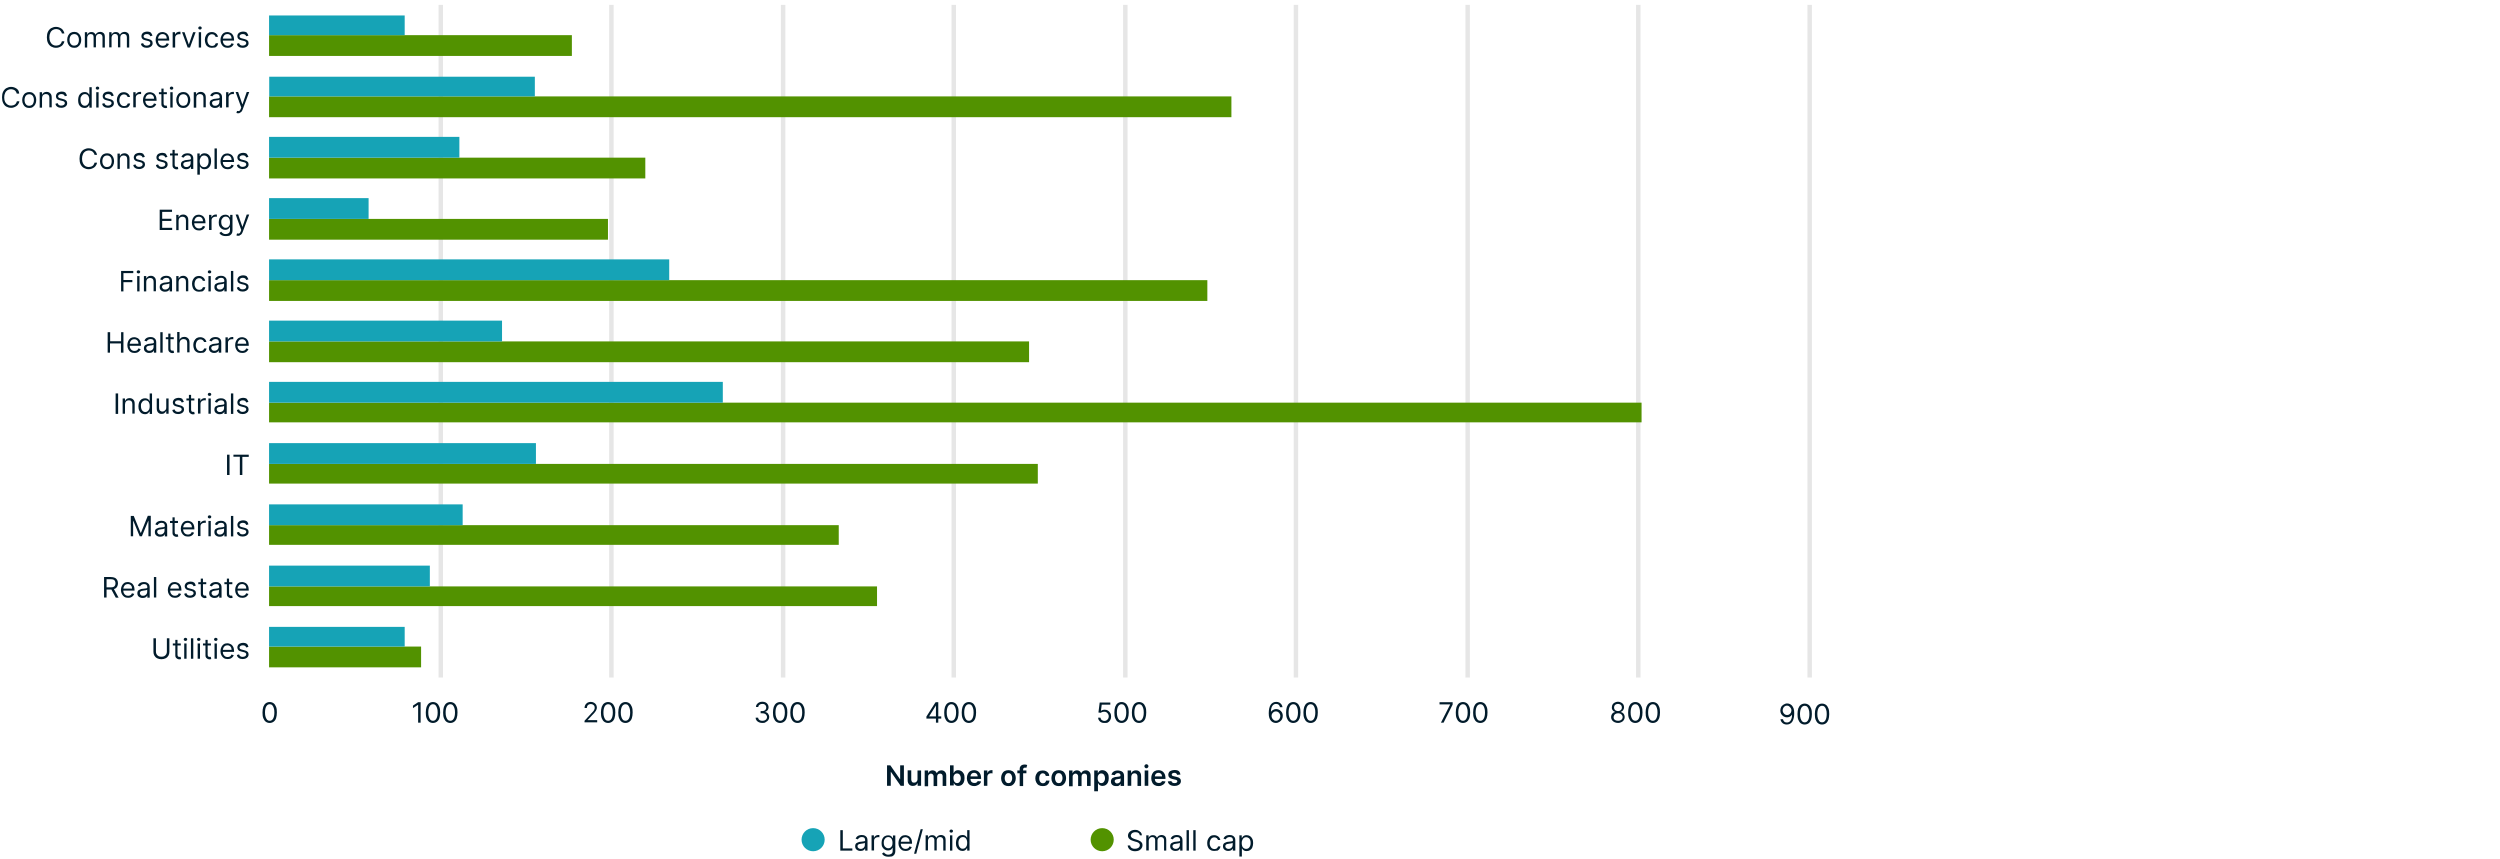 <?xml version="1.0" encoding="utf-8"?>
<!-- Generator: Adobe Illustrator 28.0.0, SVG Export Plug-In . SVG Version: 6.00 Build 0)  -->
<svg version="1.1" id="Layer_1" xmlns="http://www.w3.org/2000/svg" xmlns:xlink="http://www.w3.org/1999/xlink" x="0px" y="0px"
	 viewBox="0 0 1600 550" style="enable-background:new 0 0 1600 550;" xml:space="preserve">
<style type="text/css">
	.st0{fill:none;stroke:#E6E6E6;stroke-width:2.854;stroke-linejoin:round;stroke-miterlimit:10;}
	.st1{clip-path:url(#SVGID_00000074412161764111249880000013453494320795948195_);fill:#529200;}
	.st2{clip-path:url(#SVGID_00000069392429573477827020000010782186943097958795_);fill:#16A3B6;}
	.st3{fill:#011B2B;}
	.st4{fill:#16A3B6;}
	.st5{fill:#529200;}
</style>
<g>
	<g>
		<path class="st0" d="M1158.2,3.1v430.5 M1048.5,3.1v430.5 M939.3,3.1v430.5 M829.4,3.1v430.5 M720.2,3.1v430.5 M610.4,3.1v430.5
			 M501.2,3.1v430.5 M391.3,3.1v430.5 M282.1,3.1v430.5"/>
	</g>
	<g>
		<defs>
			<rect id="SVGID_1_" x="171.6" y="2.3" width="988.3" height="433.3"/>
		</defs>
		<clipPath id="SVGID_00000100355485484331335550000017392291430676126858_">
			<use xlink:href="#SVGID_1_"  style="overflow:visible;"/>
		</clipPath>
		<path style="clip-path:url(#SVGID_00000100355485484331335550000017392291430676126858_);fill:#529200;" d="M366.1,35.8H172.2
			V22.5h193.8V35.8z M788.1,75H172.2V61.7h615.9V75z M413,114.2H172.2v-13.3H413V114.2z M389.2,153.4H172.2v-13.3h216.9V153.4z
			 M772.7,192.6H172.2v-13.3h600.5V192.6z M658.6,231.8H172.2v-13.3h486.4V231.8z M1050.6,270.3H172.2v-12.6h878.4V270.3z
			 M664.2,309.5h-492v-12.6h492V309.5z M536.9,348.7H172.2v-12.6h364.6V348.7z M561.4,387.9H172.2v-12.6h389.1V387.9z M269.5,427.1
			h-97.3v-13.3h97.3V427.1z"/>
	</g>
	<g>
		<defs>
			<rect id="SVGID_00000088123401883847879990000013060316506202148012_" x="171.6" y="2.3" width="988.3" height="433.3"/>
		</defs>
		<clipPath id="SVGID_00000139272250095343189060000005536491367561179065_">
			<use xlink:href="#SVGID_00000088123401883847879990000013060316506202148012_"  style="overflow:visible;"/>
		</clipPath>
		<path style="clip-path:url(#SVGID_00000139272250095343189060000005536491367561179065_);fill:#16A3B6;" d="M259,22.5h-86.8V9.9
			H259V22.5z M342.3,61.7h-170V49.1h170V61.7z M294,100.9H172.2V87.6H294V100.9z M235.9,140.1h-63.7v-13.3h63.7V140.1z M428.4,179.3
			H172.2V166h256.1V179.3z M321.3,218.5H172.2v-13.3h149.1V218.5z M462.7,257.7H172.2v-13.3h290.4V257.7z M343,296.9H172.2v-13.3
			H343V296.9z M296.1,336.1H172.2v-13.3h123.9V336.1z M275.1,375.3H172.2V362h102.9V375.3z M259,413.8h-86.8v-12.6H259V413.8z"/>
	</g>
	<g>
		<g>
			<path class="st3" d="M172.6,462.7c-1,0-1.8-0.3-2.5-0.8s-1.2-1.3-1.6-2.3s-0.5-2.2-0.5-3.6c0-1.4,0.2-2.6,0.5-3.6
				c0.4-1,0.9-1.8,1.6-2.3c0.7-0.5,1.5-0.8,2.5-0.8s1.8,0.3,2.5,0.8c0.7,0.5,1.2,1.3,1.6,2.3c0.4,1,0.5,2.2,0.5,3.6
				c0,1.4-0.2,2.6-0.5,3.6s-0.9,1.8-1.6,2.3S173.5,462.7,172.6,462.7z M172.6,461.3c1,0,1.7-0.5,2.2-1.4c0.5-0.9,0.8-2.2,0.8-3.9
				c0-1.1-0.1-2.1-0.4-2.9s-0.6-1.4-1-1.8c-0.4-0.4-1-0.6-1.6-0.6c-0.9,0-1.7,0.5-2.2,1.4c-0.5,0.9-0.8,2.2-0.8,3.9
				c0,1.1,0.1,2.1,0.4,2.9s0.6,1.4,1,1.8C171.4,461.1,171.9,461.3,172.6,461.3z"/>
		</g>
	</g>
	<g>
		<g>
			<path class="st3" d="M269.2,449.4v13.1h-1.6v-11.4h-0.1l-3.2,2.1v-1.6l3.3-2.2H269.2z"/>
			<path class="st3" d="M277.1,462.7c-1,0-1.8-0.3-2.5-0.8s-1.2-1.3-1.6-2.3s-0.5-2.2-0.5-3.6c0-1.4,0.2-2.6,0.5-3.6
				c0.4-1,0.9-1.8,1.6-2.3c0.7-0.5,1.5-0.8,2.5-0.8s1.8,0.3,2.5,0.8c0.7,0.5,1.2,1.3,1.6,2.3c0.4,1,0.5,2.2,0.5,3.6
				c0,1.4-0.2,2.6-0.5,3.6s-0.9,1.8-1.6,2.3S278,462.7,277.1,462.7z M277.1,461.3c1,0,1.7-0.5,2.2-1.4c0.5-0.9,0.8-2.2,0.8-3.9
				c0-1.1-0.1-2.1-0.4-2.9s-0.6-1.4-1-1.8c-0.4-0.4-1-0.6-1.6-0.6c-0.9,0-1.7,0.5-2.2,1.4c-0.5,0.9-0.8,2.2-0.8,3.9
				c0,1.1,0.1,2.1,0.4,2.9s0.6,1.4,1,1.8C275.9,461.1,276.4,461.3,277.1,461.3z"/>
			<path class="st3" d="M288.2,462.7c-1,0-1.8-0.3-2.5-0.8s-1.2-1.3-1.6-2.3s-0.5-2.2-0.5-3.6c0-1.4,0.2-2.6,0.5-3.6
				c0.4-1,0.9-1.8,1.6-2.3c0.7-0.5,1.5-0.8,2.5-0.8s1.8,0.3,2.5,0.8c0.7,0.5,1.2,1.3,1.6,2.3c0.4,1,0.5,2.2,0.5,3.6
				c0,1.4-0.2,2.6-0.5,3.6s-0.9,1.8-1.6,2.3S289.2,462.7,288.2,462.7z M288.2,461.3c1,0,1.7-0.5,2.2-1.4c0.5-0.9,0.8-2.2,0.8-3.9
				c0-1.1-0.1-2.1-0.4-2.9s-0.6-1.4-1-1.8c-0.4-0.4-1-0.6-1.6-0.6c-0.9,0-1.7,0.5-2.2,1.4c-0.5,0.9-0.8,2.2-0.8,3.9
				c0,1.1,0.1,2.1,0.4,2.9s0.6,1.4,1,1.8C287,461.1,287.6,461.3,288.2,461.3z"/>
		</g>
	</g>
	<g>
		<g>
			<path class="st3" d="M374.1,462.5v-1.2l4.3-4.7c0.5-0.6,0.9-1,1.3-1.4c0.3-0.4,0.6-0.8,0.7-1.2c0.2-0.4,0.2-0.7,0.2-1.1
				c0-0.5-0.1-0.9-0.3-1.2c-0.2-0.3-0.5-0.6-0.9-0.8s-0.8-0.3-1.3-0.3c-0.5,0-0.9,0.1-1.3,0.3c-0.4,0.2-0.7,0.5-0.9,0.9
				c-0.2,0.4-0.3,0.8-0.3,1.3h-1.5c0-0.8,0.2-1.4,0.5-2c0.4-0.6,0.8-1,1.4-1.4c0.6-0.3,1.3-0.5,2.1-0.5c0.8,0,1.4,0.2,2,0.5
				c0.6,0.3,1.1,0.8,1.4,1.3c0.3,0.5,0.5,1.2,0.5,1.8c0,0.5-0.1,1-0.3,1.4c-0.2,0.5-0.5,1-0.9,1.5c-0.4,0.6-1,1.2-1.8,2l-2.9,3.1
				v0.1h6.1v1.4H374.1z"/>
			<path class="st3" d="M389.2,462.7c-1,0-1.8-0.3-2.5-0.8s-1.2-1.3-1.6-2.3s-0.5-2.2-0.5-3.6c0-1.4,0.2-2.6,0.5-3.6
				c0.4-1,0.9-1.8,1.6-2.3c0.7-0.5,1.5-0.8,2.5-0.8s1.8,0.3,2.5,0.8c0.7,0.5,1.2,1.3,1.6,2.3c0.4,1,0.5,2.2,0.5,3.6
				c0,1.4-0.2,2.6-0.5,3.6s-0.9,1.8-1.6,2.3S390.1,462.7,389.2,462.7z M389.2,461.3c1,0,1.7-0.5,2.2-1.4c0.5-0.9,0.8-2.2,0.8-3.9
				c0-1.1-0.1-2.1-0.4-2.9s-0.6-1.4-1-1.8c-0.4-0.4-1-0.6-1.6-0.6c-0.9,0-1.7,0.5-2.2,1.4c-0.5,0.9-0.8,2.2-0.8,3.9
				c0,1.1,0.1,2.1,0.4,2.9s0.6,1.4,1,1.8C388,461.1,388.5,461.3,389.2,461.3z"/>
			<path class="st3" d="M400.3,462.7c-1,0-1.8-0.3-2.5-0.8s-1.2-1.3-1.6-2.3s-0.5-2.2-0.5-3.6c0-1.4,0.2-2.6,0.5-3.6
				c0.4-1,0.9-1.8,1.6-2.3c0.7-0.5,1.5-0.8,2.5-0.8s1.8,0.3,2.5,0.8c0.7,0.5,1.2,1.3,1.6,2.3c0.4,1,0.5,2.2,0.5,3.6
				c0,1.4-0.2,2.6-0.5,3.6s-0.9,1.8-1.6,2.3S401.3,462.7,400.3,462.7z M400.3,461.3c1,0,1.7-0.5,2.2-1.4c0.5-0.9,0.8-2.2,0.8-3.9
				c0-1.1-0.1-2.1-0.4-2.9s-0.6-1.4-1-1.8c-0.4-0.4-1-0.6-1.6-0.6c-0.9,0-1.7,0.5-2.2,1.4c-0.5,0.9-0.8,2.2-0.8,3.9
				c0,1.1,0.1,2.1,0.4,2.9s0.6,1.4,1,1.8C399.1,461.1,399.7,461.3,400.3,461.3z"/>
		</g>
	</g>
	<g>
		<g>
			<path class="st3" d="M488.1,462.7c-0.8,0-1.6-0.1-2.3-0.4c-0.7-0.3-1.2-0.7-1.6-1.2s-0.6-1.1-0.6-1.8h1.6c0,0.4,0.2,0.8,0.4,1.1
				s0.6,0.5,1,0.7c0.4,0.2,0.9,0.2,1.4,0.2c0.6,0,1.1-0.1,1.5-0.3c0.4-0.2,0.8-0.5,1-0.8c0.2-0.3,0.4-0.8,0.4-1.2
				c0-0.5-0.1-0.9-0.4-1.3c-0.2-0.4-0.6-0.7-1-0.9c-0.5-0.2-1-0.3-1.7-0.3h-1v-1.4h1c0.5,0,1-0.1,1.4-0.3s0.7-0.5,0.9-0.8
				s0.3-0.7,0.3-1.2c0-0.4-0.1-0.8-0.3-1.2c-0.2-0.3-0.5-0.6-0.8-0.8s-0.8-0.3-1.3-0.3c-0.5,0-0.9,0.1-1.3,0.2
				c-0.4,0.2-0.7,0.4-1,0.7c-0.3,0.3-0.4,0.7-0.4,1.1h-1.5c0-0.7,0.2-1.3,0.6-1.8c0.4-0.5,0.9-0.9,1.5-1.2s1.3-0.4,2.1-0.4
				c0.8,0,1.5,0.2,2.1,0.5c0.6,0.3,1,0.8,1.3,1.3c0.3,0.5,0.5,1.1,0.5,1.7c0,0.7-0.2,1.4-0.6,1.9c-0.4,0.5-0.9,0.9-1.6,1.1v0.1
				c0.8,0.1,1.5,0.5,1.9,1.1s0.7,1.3,0.7,2.1c0,0.7-0.2,1.3-0.6,1.9s-0.9,1-1.6,1.3C489.7,462.6,488.9,462.7,488.1,462.7z"/>
			<path class="st3" d="M499.3,462.7c-1,0-1.8-0.3-2.5-0.8s-1.2-1.3-1.6-2.3s-0.5-2.2-0.5-3.6c0-1.4,0.2-2.6,0.5-3.6
				c0.4-1,0.9-1.8,1.6-2.3c0.7-0.5,1.5-0.8,2.5-0.8s1.8,0.3,2.5,0.8c0.7,0.5,1.2,1.3,1.6,2.3c0.4,1,0.5,2.2,0.5,3.6
				c0,1.4-0.2,2.6-0.5,3.6s-0.9,1.8-1.6,2.3S500.2,462.7,499.3,462.7z M499.3,461.3c1,0,1.7-0.5,2.2-1.4c0.5-0.9,0.8-2.2,0.8-3.9
				c0-1.1-0.1-2.1-0.4-2.9s-0.6-1.4-1-1.8c-0.4-0.4-1-0.6-1.6-0.6c-0.9,0-1.7,0.5-2.2,1.4c-0.5,0.9-0.8,2.2-0.8,3.9
				c0,1.1,0.1,2.1,0.4,2.9s0.6,1.4,1,1.8C498.1,461.1,498.6,461.3,499.3,461.3z"/>
			<path class="st3" d="M510.4,462.7c-1,0-1.8-0.3-2.5-0.8s-1.2-1.3-1.6-2.3s-0.5-2.2-0.5-3.6c0-1.4,0.2-2.6,0.5-3.6
				c0.4-1,0.9-1.8,1.6-2.3c0.7-0.5,1.5-0.8,2.5-0.8s1.8,0.3,2.5,0.8c0.7,0.5,1.2,1.3,1.6,2.3c0.4,1,0.5,2.2,0.5,3.6
				c0,1.4-0.2,2.6-0.5,3.6s-0.9,1.8-1.6,2.3S511.4,462.7,510.4,462.7z M510.4,461.3c1,0,1.7-0.5,2.2-1.4c0.5-0.9,0.8-2.2,0.8-3.9
				c0-1.1-0.1-2.1-0.4-2.9s-0.6-1.4-1-1.8c-0.4-0.4-1-0.6-1.6-0.6c-0.9,0-1.7,0.5-2.2,1.4c-0.5,0.9-0.8,2.2-0.8,3.9
				c0,1.1,0.1,2.1,0.4,2.9s0.6,1.4,1,1.8C509.2,461.1,509.8,461.3,510.4,461.3z"/>
		</g>
	</g>
	<g>
		<g>
			<path class="st3" d="M592.9,459.9v-1.3l5.8-9.1h0.9v2h-0.6l-4.3,6.9v0.1h7.7v1.4H592.9z M599,462.5v-3.1v-0.6v-9.4h1.5v13.1H599z
				"/>
			<path class="st3" d="M608.9,462.7c-1,0-1.8-0.3-2.5-0.8s-1.2-1.3-1.6-2.3s-0.5-2.2-0.5-3.6c0-1.4,0.2-2.6,0.5-3.6
				c0.4-1,0.9-1.8,1.6-2.3c0.7-0.5,1.5-0.8,2.5-0.8s1.8,0.3,2.5,0.8c0.7,0.5,1.2,1.3,1.6,2.3c0.4,1,0.5,2.2,0.5,3.6
				c0,1.4-0.2,2.6-0.5,3.6s-0.9,1.8-1.6,2.3S609.9,462.7,608.9,462.7z M608.9,461.3c1,0,1.7-0.5,2.2-1.4c0.5-0.9,0.8-2.2,0.8-3.9
				c0-1.1-0.1-2.1-0.4-2.9s-0.6-1.4-1-1.8c-0.4-0.4-1-0.6-1.6-0.6c-0.9,0-1.7,0.5-2.2,1.4c-0.5,0.9-0.8,2.2-0.8,3.9
				c0,1.1,0.1,2.1,0.4,2.9s0.6,1.4,1,1.8C607.7,461.1,608.3,461.3,608.9,461.3z"/>
			<path class="st3" d="M620.1,462.7c-1,0-1.8-0.3-2.5-0.8s-1.2-1.3-1.6-2.3s-0.5-2.2-0.5-3.6c0-1.4,0.2-2.6,0.5-3.6
				c0.4-1,0.9-1.8,1.6-2.3c0.7-0.5,1.5-0.8,2.5-0.8s1.8,0.3,2.5,0.8c0.7,0.5,1.2,1.3,1.6,2.3c0.4,1,0.5,2.2,0.5,3.6
				c0,1.4-0.2,2.6-0.5,3.6s-0.9,1.8-1.6,2.3S621,462.7,620.1,462.7z M620.1,461.3c1,0,1.7-0.5,2.2-1.4c0.5-0.9,0.8-2.2,0.8-3.9
				c0-1.1-0.1-2.1-0.4-2.9s-0.6-1.4-1-1.8c-0.4-0.4-1-0.6-1.6-0.6c-0.9,0-1.7,0.5-2.2,1.4c-0.5,0.9-0.8,2.2-0.8,3.9
				c0,1.1,0.1,2.1,0.4,2.9s0.6,1.4,1,1.8C618.9,461.1,619.4,461.3,620.1,461.3z"/>
		</g>
	</g>
	<g>
		<g>
			<path class="st3" d="M706.8,462.7c-0.8,0-1.4-0.1-2-0.4c-0.6-0.3-1.1-0.7-1.4-1.2c-0.4-0.5-0.6-1.1-0.6-1.8h1.5
				c0.1,0.6,0.3,1.1,0.8,1.5c0.5,0.4,1.1,0.6,1.7,0.6c0.5,0,1-0.1,1.4-0.4c0.4-0.3,0.8-0.6,1-1c0.2-0.4,0.4-0.9,0.4-1.5
				c0-0.6-0.1-1.1-0.4-1.5c-0.2-0.4-0.6-0.8-1-1.1s-0.9-0.4-1.5-0.4c-0.4,0-0.8,0.1-1.2,0.2s-0.8,0.3-1,0.5l-1.5-0.2l0.8-6.4h6.8
				v1.4h-5.5l-0.5,3.9h0.1c0.3-0.2,0.6-0.4,1-0.5c0.4-0.1,0.8-0.2,1.3-0.2c0.8,0,1.5,0.2,2.1,0.6c0.6,0.4,1.1,0.9,1.5,1.6
				c0.4,0.7,0.5,1.4,0.5,2.3c0,0.8-0.2,1.6-0.6,2.2c-0.4,0.7-0.9,1.2-1.5,1.5S707.7,462.7,706.8,462.7z"/>
			<path class="st3" d="M717.8,462.7c-1,0-1.8-0.3-2.5-0.8s-1.2-1.3-1.6-2.3s-0.5-2.2-0.5-3.6c0-1.4,0.2-2.6,0.5-3.6
				c0.4-1,0.9-1.8,1.6-2.3c0.7-0.5,1.5-0.8,2.5-0.8s1.8,0.3,2.5,0.8c0.7,0.5,1.2,1.3,1.6,2.3c0.4,1,0.5,2.2,0.5,3.6
				c0,1.4-0.2,2.6-0.5,3.6s-0.9,1.8-1.6,2.3S718.8,462.7,717.8,462.7z M717.8,461.3c1,0,1.7-0.5,2.2-1.4c0.5-0.9,0.8-2.2,0.8-3.9
				c0-1.1-0.1-2.1-0.4-2.9s-0.6-1.4-1-1.8c-0.4-0.4-1-0.6-1.6-0.6c-0.9,0-1.7,0.5-2.2,1.4c-0.5,0.9-0.8,2.2-0.8,3.9
				c0,1.1,0.1,2.1,0.4,2.9s0.6,1.4,1,1.8C716.7,461.1,717.2,461.3,717.8,461.3z"/>
			<path class="st3" d="M729,462.7c-1,0-1.8-0.3-2.5-0.8s-1.2-1.3-1.6-2.3s-0.5-2.2-0.5-3.6c0-1.4,0.2-2.6,0.5-3.6
				c0.4-1,0.9-1.8,1.6-2.3c0.7-0.5,1.5-0.8,2.5-0.8s1.8,0.3,2.5,0.8c0.7,0.5,1.2,1.3,1.6,2.3c0.4,1,0.5,2.2,0.5,3.6
				c0,1.4-0.2,2.6-0.5,3.6s-0.9,1.8-1.6,2.3S730,462.7,729,462.7z M729,461.3c1,0,1.7-0.5,2.2-1.4c0.5-0.9,0.8-2.2,0.8-3.9
				c0-1.1-0.1-2.1-0.4-2.9s-0.6-1.4-1-1.8c-0.4-0.4-1-0.6-1.6-0.6c-0.9,0-1.7,0.5-2.2,1.4c-0.5,0.9-0.8,2.2-0.8,3.9
				c0,1.1,0.1,2.1,0.4,2.9s0.6,1.4,1,1.8C727.8,461.1,728.4,461.3,729,461.3z"/>
		</g>
	</g>
	<g>
		<g>
			<path class="st3" d="M816.6,462.7c-0.5,0-1.1-0.1-1.6-0.3s-1-0.5-1.5-1c-0.4-0.5-0.8-1.1-1.1-1.9c-0.3-0.8-0.4-1.8-0.4-3
				c0-1.2,0.1-2.2,0.3-3.1s0.5-1.7,0.9-2.3c0.4-0.6,0.9-1.1,1.5-1.4c0.6-0.3,1.2-0.5,2-0.5c0.7,0,1.4,0.1,2,0.4s1,0.7,1.4,1.2
				s0.6,1.1,0.7,1.8h-1.6c-0.1-0.6-0.4-1.1-0.8-1.5c-0.4-0.4-1-0.6-1.7-0.6c-1,0-1.8,0.4-2.4,1.3c-0.6,0.9-0.9,2.1-0.9,3.7h0.1
				c0.2-0.4,0.5-0.7,0.9-0.9s0.7-0.5,1.1-0.6s0.8-0.2,1.3-0.2c0.8,0,1.4,0.2,2.1,0.6s1.1,0.9,1.5,1.5s0.6,1.4,0.6,2.2
				c0,0.8-0.2,1.5-0.5,2.2c-0.4,0.7-0.9,1.2-1.5,1.6S817.5,462.7,816.6,462.7z M816.6,461.3c0.5,0,1-0.1,1.4-0.4
				c0.4-0.3,0.8-0.6,1-1.1c0.2-0.5,0.4-1,0.4-1.5c0-0.5-0.1-1-0.4-1.5c-0.2-0.4-0.6-0.8-1-1.1c-0.4-0.3-0.9-0.4-1.4-0.4
				c-0.4,0-0.8,0.1-1.1,0.2c-0.3,0.2-0.7,0.4-0.9,0.7c-0.3,0.3-0.5,0.6-0.6,0.9c-0.1,0.4-0.2,0.7-0.2,1.1c0,0.5,0.1,1,0.4,1.5
				c0.2,0.5,0.6,0.8,1,1.1C815.6,461.2,816.1,461.3,816.6,461.3z"/>
			<path class="st3" d="M827.7,462.7c-1,0-1.8-0.3-2.5-0.8s-1.2-1.3-1.6-2.3c-0.4-1-0.5-2.2-0.5-3.6c0-1.4,0.2-2.6,0.5-3.6
				c0.4-1,0.9-1.8,1.6-2.3c0.7-0.5,1.5-0.8,2.5-0.8c1,0,1.8,0.3,2.5,0.8c0.7,0.5,1.2,1.3,1.6,2.3s0.5,2.2,0.5,3.6
				c0,1.4-0.2,2.6-0.5,3.6c-0.4,1-0.9,1.8-1.6,2.3S828.6,462.7,827.7,462.7z M827.7,461.3c1,0,1.7-0.5,2.2-1.4
				c0.5-0.9,0.8-2.2,0.8-3.9c0-1.1-0.1-2.1-0.4-2.9c-0.2-0.8-0.6-1.4-1-1.8c-0.4-0.4-1-0.6-1.6-0.6c-0.9,0-1.7,0.5-2.2,1.4
				c-0.5,0.9-0.8,2.2-0.8,3.9c0,1.1,0.1,2.1,0.4,2.9s0.6,1.4,1,1.8C826.5,461.1,827,461.3,827.7,461.3z"/>
			<path class="st3" d="M838.8,462.7c-1,0-1.8-0.3-2.5-0.8s-1.2-1.3-1.6-2.3c-0.4-1-0.5-2.2-0.5-3.6c0-1.4,0.2-2.6,0.5-3.6
				c0.4-1,0.9-1.8,1.6-2.3c0.7-0.5,1.5-0.8,2.5-0.8c1,0,1.8,0.3,2.5,0.8c0.7,0.5,1.2,1.3,1.6,2.3s0.5,2.2,0.5,3.6
				c0,1.4-0.2,2.6-0.5,3.6c-0.4,1-0.9,1.8-1.6,2.3S839.8,462.7,838.8,462.7z M838.8,461.3c1,0,1.7-0.5,2.2-1.4
				c0.5-0.9,0.8-2.2,0.8-3.9c0-1.1-0.1-2.1-0.4-2.9c-0.2-0.8-0.6-1.4-1-1.8c-0.4-0.4-1-0.6-1.6-0.6c-0.9,0-1.7,0.5-2.2,1.4
				c-0.5,0.9-0.8,2.2-0.8,3.9c0,1.1,0.1,2.1,0.4,2.9s0.6,1.4,1,1.8C837.6,461.1,838.2,461.3,838.8,461.3z"/>
		</g>
	</g>
	<g>
		<g>
			<path class="st3" d="M922.2,462.5l5.9-11.6v-0.1h-6.8v-1.4h8.4v1.5l-5.8,11.6H922.2z"/>
			<path class="st3" d="M936.3,462.7c-1,0-1.8-0.3-2.5-0.8s-1.2-1.3-1.6-2.3c-0.4-1-0.5-2.2-0.5-3.6c0-1.4,0.2-2.6,0.5-3.6
				c0.4-1,0.9-1.8,1.6-2.3c0.7-0.5,1.5-0.8,2.5-0.8c1,0,1.8,0.3,2.5,0.8c0.7,0.5,1.2,1.3,1.6,2.3s0.5,2.2,0.5,3.6
				c0,1.4-0.2,2.6-0.5,3.6c-0.4,1-0.9,1.8-1.6,2.3S937.2,462.7,936.3,462.7z M936.3,461.3c1,0,1.7-0.5,2.2-1.4
				c0.5-0.9,0.8-2.2,0.8-3.9c0-1.1-0.1-2.1-0.4-2.9c-0.2-0.8-0.6-1.4-1-1.8c-0.4-0.4-1-0.6-1.6-0.6c-0.9,0-1.7,0.5-2.2,1.4
				c-0.5,0.9-0.8,2.2-0.8,3.9c0,1.1,0.1,2.1,0.4,2.9s0.6,1.4,1,1.8C935.1,461.1,935.6,461.3,936.3,461.3z"/>
			<path class="st3" d="M947.4,462.7c-1,0-1.8-0.3-2.5-0.8s-1.2-1.3-1.6-2.3c-0.4-1-0.5-2.2-0.5-3.6c0-1.4,0.2-2.6,0.5-3.6
				c0.4-1,0.9-1.8,1.6-2.3c0.7-0.5,1.5-0.8,2.5-0.8c1,0,1.8,0.3,2.5,0.8c0.7,0.5,1.2,1.3,1.6,2.3s0.5,2.2,0.5,3.6
				c0,1.4-0.2,2.6-0.5,3.6c-0.4,1-0.9,1.8-1.6,2.3S948.4,462.7,947.4,462.7z M947.4,461.3c1,0,1.7-0.5,2.2-1.4
				c0.5-0.9,0.8-2.2,0.8-3.9c0-1.1-0.1-2.1-0.4-2.9c-0.2-0.8-0.6-1.4-1-1.8c-0.4-0.4-1-0.6-1.6-0.6c-0.9,0-1.7,0.5-2.2,1.4
				c-0.5,0.9-0.8,2.2-0.8,3.9c0,1.1,0.1,2.1,0.4,2.9s0.6,1.4,1,1.8C946.2,461.1,946.8,461.3,947.4,461.3z"/>
		</g>
	</g>
	<g>
		<g>
			<path class="st3" d="M1035.6,462.7c-0.9,0-1.7-0.2-2.3-0.5s-1.2-0.7-1.6-1.3c-0.4-0.6-0.6-1.2-0.6-1.9c0-0.6,0.1-1.1,0.3-1.5
				c0.2-0.5,0.5-0.9,0.9-1.2s0.8-0.5,1.3-0.6v-0.1c-0.6-0.2-1.1-0.5-1.5-1.1c-0.4-0.5-0.6-1.2-0.5-1.9c0-0.7,0.2-1.3,0.5-1.8
				s0.8-0.9,1.4-1.2c0.6-0.3,1.3-0.5,2-0.5c0.8,0,1.4,0.2,2,0.5c0.6,0.3,1.1,0.7,1.4,1.2s0.5,1.1,0.5,1.8c0,0.7-0.2,1.3-0.6,1.9
				c-0.4,0.5-0.9,0.9-1.5,1.1v0.1c0.5,0.1,0.9,0.3,1.3,0.6c0.4,0.3,0.7,0.7,0.9,1.2c0.2,0.5,0.3,1,0.3,1.5c0,0.7-0.2,1.3-0.6,1.9
				c-0.4,0.6-0.9,1-1.6,1.3S1036.5,462.7,1035.6,462.7z M1035.6,461.3c0.6,0,1.1-0.1,1.5-0.3c0.4-0.2,0.8-0.5,1-0.8
				c0.2-0.3,0.4-0.8,0.4-1.2c0-0.5-0.1-0.9-0.4-1.3c-0.3-0.4-0.6-0.7-1-0.9c-0.4-0.2-0.9-0.3-1.5-0.3c-0.6,0-1.1,0.1-1.5,0.3
				c-0.4,0.2-0.8,0.5-1,0.9c-0.2,0.4-0.4,0.8-0.4,1.3c0,0.5,0.1,0.9,0.3,1.2c0.2,0.3,0.6,0.6,1,0.8
				C1034.5,461.2,1035,461.3,1035.6,461.3z M1035.6,455.1c0.5,0,0.9-0.1,1.2-0.3s0.7-0.4,0.9-0.8c0.2-0.3,0.3-0.7,0.3-1.2
				c0-0.4-0.1-0.8-0.3-1.2s-0.5-0.6-0.9-0.8c-0.4-0.2-0.8-0.3-1.3-0.3c-0.5,0-0.9,0.1-1.3,0.3c-0.4,0.2-0.7,0.4-0.9,0.8
				s-0.3,0.7-0.3,1.2c0,0.5,0.1,0.8,0.3,1.2s0.5,0.6,0.9,0.8C1034.7,455,1035.1,455.1,1035.6,455.1z"/>
			<path class="st3" d="M1046.6,462.7c-1,0-1.8-0.3-2.5-0.8s-1.2-1.3-1.6-2.3c-0.4-1-0.5-2.2-0.5-3.6c0-1.4,0.2-2.6,0.5-3.6
				c0.4-1,0.9-1.8,1.6-2.3c0.7-0.5,1.5-0.8,2.5-0.8c1,0,1.8,0.3,2.5,0.8c0.7,0.5,1.2,1.3,1.6,2.3s0.5,2.2,0.5,3.6
				c0,1.4-0.2,2.6-0.5,3.6c-0.4,1-0.9,1.8-1.6,2.3S1047.6,462.7,1046.6,462.7z M1046.6,461.3c1,0,1.7-0.5,2.2-1.4
				c0.5-0.9,0.8-2.2,0.8-3.9c0-1.1-0.1-2.1-0.4-2.9c-0.2-0.8-0.6-1.4-1-1.8c-0.4-0.4-1-0.6-1.6-0.6c-0.9,0-1.7,0.5-2.2,1.4
				c-0.5,0.9-0.8,2.2-0.8,3.9c0,1.1,0.1,2.1,0.4,2.9s0.6,1.4,1,1.8C1045.5,461.1,1046,461.3,1046.6,461.3z"/>
			<path class="st3" d="M1057.8,462.7c-1,0-1.8-0.3-2.5-0.8s-1.2-1.3-1.6-2.3c-0.4-1-0.5-2.2-0.5-3.6c0-1.4,0.2-2.6,0.5-3.6
				c0.4-1,0.9-1.8,1.6-2.3c0.7-0.5,1.5-0.8,2.5-0.8c1,0,1.8,0.3,2.5,0.8c0.7,0.5,1.2,1.3,1.6,2.3s0.5,2.2,0.5,3.6
				c0,1.4-0.2,2.6-0.5,3.6c-0.4,1-0.9,1.8-1.6,2.3S1058.8,462.7,1057.8,462.7z M1057.8,461.3c1,0,1.7-0.5,2.2-1.4
				c0.5-0.9,0.8-2.2,0.8-3.9c0-1.1-0.1-2.1-0.4-2.9c-0.2-0.8-0.6-1.4-1-1.8c-0.4-0.4-1-0.6-1.6-0.6c-0.9,0-1.7,0.5-2.2,1.4
				c-0.5,0.9-0.8,2.2-0.8,3.9c0,1.1,0.1,2.1,0.4,2.9s0.6,1.4,1,1.8C1056.6,461.1,1057.2,461.3,1057.8,461.3z"/>
		</g>
	</g>
	<g>
		<g>
			<path class="st3" d="M1143.7,450.2c0.5,0,1.1,0.1,1.6,0.3s1,0.5,1.5,1c0.4,0.5,0.8,1.1,1.1,1.9s0.4,1.8,0.4,3
				c0,1.2-0.1,2.2-0.3,3.1c-0.2,0.9-0.5,1.7-0.9,2.3c-0.4,0.6-0.9,1.1-1.5,1.4c-0.6,0.3-1.2,0.5-2,0.5c-0.7,0-1.4-0.1-2-0.4
				c-0.6-0.3-1-0.7-1.4-1.2c-0.4-0.5-0.6-1.1-0.7-1.8h1.6c0.1,0.6,0.4,1.1,0.8,1.5c0.4,0.4,1,0.6,1.7,0.6c1,0,1.8-0.4,2.4-1.3
				c0.6-0.9,0.9-2.1,0.9-3.7h-0.1c-0.2,0.4-0.5,0.7-0.8,0.9c-0.3,0.3-0.7,0.5-1.1,0.6c-0.4,0.1-0.8,0.2-1.3,0.2
				c-0.8,0-1.4-0.2-2.1-0.6c-0.6-0.4-1.1-0.9-1.5-1.5c-0.4-0.7-0.6-1.4-0.6-2.2c0-0.8,0.2-1.5,0.5-2.2s0.9-1.2,1.5-1.6
				S1142.9,450.2,1143.7,450.2z M1143.7,451.6c-0.5,0-1,0.1-1.4,0.4c-0.4,0.3-0.8,0.6-1,1.1c-0.2,0.5-0.4,0.9-0.4,1.5
				c0,0.5,0.1,1,0.4,1.5c0.2,0.4,0.6,0.8,1,1.1c0.4,0.3,0.9,0.4,1.4,0.4c0.4,0,0.8-0.1,1.1-0.2c0.3-0.2,0.7-0.4,0.9-0.7
				c0.3-0.3,0.5-0.6,0.6-1c0.1-0.4,0.2-0.7,0.2-1.1c0-0.5-0.1-1-0.4-1.4s-0.6-0.8-1-1.1C1144.8,451.8,1144.3,451.6,1143.7,451.6z"/>
			<path class="st3" d="M1155,463.7c-1,0-1.8-0.3-2.5-0.8s-1.2-1.3-1.6-2.3c-0.4-1-0.5-2.2-0.5-3.6c0-1.4,0.2-2.6,0.5-3.6
				c0.4-1,0.9-1.8,1.6-2.3c0.7-0.5,1.5-0.8,2.5-0.8c1,0,1.8,0.3,2.5,0.8c0.7,0.5,1.2,1.3,1.6,2.3s0.5,2.2,0.5,3.6
				c0,1.4-0.2,2.6-0.5,3.6c-0.4,1-0.9,1.8-1.6,2.3S1155.9,463.7,1155,463.7z M1155,462.3c1,0,1.7-0.5,2.2-1.4
				c0.5-0.9,0.8-2.2,0.8-3.9c0-1.1-0.1-2.1-0.4-2.9c-0.2-0.8-0.6-1.4-1-1.8c-0.4-0.4-1-0.6-1.6-0.6c-0.9,0-1.7,0.5-2.2,1.4
				c-0.5,0.9-0.8,2.2-0.8,3.9c0,1.1,0.1,2.1,0.4,2.9s0.6,1.4,1,1.8C1153.8,462.1,1154.3,462.3,1155,462.3z"/>
			<path class="st3" d="M1166.1,463.7c-1,0-1.8-0.3-2.5-0.8s-1.2-1.3-1.6-2.3c-0.4-1-0.5-2.2-0.5-3.6c0-1.4,0.2-2.6,0.5-3.6
				c0.4-1,0.9-1.8,1.6-2.3c0.7-0.5,1.5-0.8,2.5-0.8c1,0,1.8,0.3,2.5,0.8c0.7,0.5,1.2,1.3,1.6,2.3s0.5,2.2,0.5,3.6
				c0,1.4-0.2,2.6-0.5,3.6c-0.4,1-0.9,1.8-1.6,2.3S1167.1,463.7,1166.1,463.7z M1166.1,462.3c1,0,1.7-0.5,2.2-1.4
				c0.5-0.9,0.8-2.2,0.8-3.9c0-1.1-0.1-2.1-0.4-2.9c-0.2-0.8-0.6-1.4-1-1.8c-0.4-0.4-1-0.6-1.6-0.6c-0.9,0-1.7,0.5-2.2,1.4
				c-0.5,0.9-0.8,2.2-0.8,3.9c0,1.1,0.1,2.1,0.4,2.9s0.6,1.4,1,1.8C1164.9,462.1,1165.5,462.3,1166.1,462.3z"/>
		</g>
	</g>
	<g>
		<g>
			<path class="st3" d="M106.8,408.5h1.6v8.7c0,0.9-0.2,1.7-0.6,2.4c-0.4,0.7-1,1.3-1.8,1.7s-1.7,0.6-2.7,0.6s-1.9-0.2-2.7-0.6
				c-0.8-0.4-1.4-1-1.8-1.7s-0.6-1.5-0.6-2.4v-8.7h1.6v8.5c0,0.6,0.1,1.2,0.4,1.7s0.7,0.9,1.2,1.2s1.1,0.4,1.9,0.4s1.4-0.1,1.9-0.4
				c0.5-0.3,0.9-0.7,1.2-1.2c0.3-0.5,0.4-1.1,0.4-1.7V408.5z"/>
			<path class="st3" d="M115.7,411.8v1.3h-5.1v-1.3H115.7z M112.1,409.5h1.5v9.4c0,0.4,0.1,0.7,0.2,1c0.1,0.2,0.3,0.4,0.5,0.4
				c0.2,0.1,0.4,0.1,0.6,0.1c0.2,0,0.3,0,0.4,0s0.2,0,0.3,0l0.3,1.4c-0.1,0-0.2,0.1-0.4,0.1c-0.2,0-0.4,0.1-0.7,0.1
				c-0.4,0-0.8-0.1-1.2-0.3c-0.4-0.2-0.7-0.5-1-0.8c-0.3-0.4-0.4-0.8-0.4-1.4V409.5z"/>
			<path class="st3" d="M118.7,410.2c-0.3,0-0.5-0.1-0.8-0.3s-0.3-0.4-0.3-0.7s0.1-0.5,0.3-0.7s0.5-0.3,0.8-0.3
				c0.3,0,0.5,0.1,0.8,0.3s0.3,0.4,0.3,0.7s-0.1,0.5-0.3,0.7S119,410.2,118.7,410.2z M117.9,421.6v-9.8h1.5v9.8H117.9z"/>
			<path class="st3" d="M123.7,408.5v13.1h-1.5v-13.1H123.7z"/>
			<path class="st3" d="M127.2,410.2c-0.3,0-0.5-0.1-0.8-0.3s-0.3-0.4-0.3-0.7s0.1-0.5,0.3-0.7s0.5-0.3,0.8-0.3
				c0.3,0,0.5,0.1,0.8,0.3s0.3,0.4,0.3,0.7s-0.1,0.5-0.3,0.7S127.5,410.2,127.2,410.2z M126.5,421.6v-9.8h1.5v9.8H126.5z"/>
			<path class="st3" d="M135,411.8v1.3h-5.1v-1.3H135z M131.4,409.5h1.5v9.4c0,0.4,0.1,0.7,0.2,1c0.1,0.2,0.3,0.4,0.5,0.4
				c0.2,0.1,0.4,0.1,0.6,0.1c0.2,0,0.3,0,0.4,0s0.2,0,0.3,0l0.3,1.4c-0.1,0-0.2,0.1-0.4,0.1c-0.2,0-0.4,0.1-0.7,0.1
				c-0.4,0-0.8-0.1-1.2-0.3c-0.4-0.2-0.7-0.5-1-0.8c-0.3-0.4-0.4-0.8-0.4-1.4V409.5z"/>
			<path class="st3" d="M138.1,410.2c-0.3,0-0.5-0.1-0.8-0.3s-0.3-0.4-0.3-0.7s0.1-0.5,0.3-0.7s0.5-0.3,0.8-0.3
				c0.3,0,0.5,0.1,0.8,0.3s0.3,0.4,0.3,0.7s-0.1,0.5-0.3,0.7S138.4,410.2,138.1,410.2z M137.3,421.6v-9.8h1.5v9.8H137.3z"/>
			<path class="st3" d="M145.7,421.8c-0.9,0-1.8-0.2-2.4-0.6s-1.2-1-1.6-1.8c-0.4-0.8-0.6-1.6-0.6-2.6s0.2-1.9,0.6-2.7
				c0.4-0.8,0.9-1.4,1.5-1.8s1.4-0.6,2.3-0.6c0.5,0,1,0.1,1.5,0.3c0.5,0.2,1,0.4,1.4,0.8c0.4,0.4,0.7,0.9,1,1.5
				c0.2,0.6,0.4,1.4,0.4,2.3v0.6h-7.6v-1.3h6c0-0.6-0.1-1-0.3-1.5c-0.2-0.4-0.5-0.8-0.9-1c-0.4-0.3-0.9-0.4-1.4-0.4
				c-0.6,0-1.1,0.1-1.6,0.4c-0.4,0.3-0.8,0.7-1,1.2c-0.2,0.5-0.4,1-0.4,1.5v0.9c0,0.7,0.1,1.4,0.4,1.9c0.3,0.5,0.6,0.9,1.1,1.2
				c0.5,0.3,1,0.4,1.6,0.4c0.4,0,0.8-0.1,1.1-0.2c0.3-0.1,0.6-0.3,0.8-0.5c0.2-0.2,0.4-0.5,0.5-0.9l1.5,0.4
				c-0.2,0.5-0.4,0.9-0.8,1.3s-0.8,0.7-1.3,0.9S146.3,421.8,145.7,421.8z"/>
			<path class="st3" d="M159,414l-1.4,0.4c-0.1-0.2-0.2-0.4-0.4-0.7s-0.4-0.4-0.7-0.5s-0.6-0.2-1.1-0.2c-0.6,0-1.1,0.1-1.5,0.4
				c-0.4,0.3-0.6,0.6-0.6,1c0,0.4,0.1,0.7,0.4,0.9c0.3,0.2,0.7,0.4,1.3,0.5l1.5,0.4c0.9,0.2,1.5,0.5,2,1c0.4,0.4,0.6,1,0.6,1.7
				c0,0.6-0.2,1.1-0.5,1.5s-0.8,0.8-1.3,1s-1.2,0.4-2,0.4c-1,0-1.8-0.2-2.5-0.7s-1.1-1.1-1.2-1.9l1.4-0.4c0.1,0.5,0.4,0.9,0.8,1.2
				c0.4,0.3,0.9,0.4,1.5,0.4c0.7,0,1.3-0.2,1.7-0.5c0.4-0.3,0.6-0.7,0.6-1.1c0-0.3-0.1-0.6-0.4-0.9c-0.2-0.2-0.6-0.4-1.1-0.5
				l-1.6-0.4c-0.9-0.2-1.6-0.5-2-1c-0.4-0.5-0.6-1-0.6-1.7c0-0.6,0.2-1,0.5-1.5s0.7-0.8,1.3-1c0.5-0.2,1.2-0.4,1.9-0.4
				c1,0,1.7,0.2,2.3,0.6S158.8,413.3,159,414z"/>
		</g>
	</g>
	<g>
		<g>
			<path class="st3" d="M66.6,382.4v-13.1H71c1,0,1.9,0.2,2.5,0.5c0.7,0.3,1.1,0.8,1.5,1.4c0.3,0.6,0.5,1.3,0.5,2.1
				c0,0.8-0.2,1.5-0.5,2.1s-0.8,1.1-1.5,1.4c-0.7,0.3-1.5,0.5-2.5,0.5h-3.6v-1.4H71c0.7,0,1.3-0.1,1.7-0.3c0.4-0.2,0.7-0.5,0.9-0.9
				s0.3-0.8,0.3-1.4c0-0.5-0.1-1-0.3-1.4c-0.2-0.4-0.5-0.7-0.9-0.9c-0.4-0.2-1-0.3-1.7-0.3h-2.8v11.7H66.6z M72.7,376.6l3.2,5.9
				h-1.8l-3.2-5.9H72.7z"/>
			<path class="st3" d="M82,382.6c-0.9,0-1.8-0.2-2.4-0.6s-1.2-1-1.6-1.8c-0.4-0.8-0.6-1.6-0.6-2.6s0.2-1.9,0.6-2.7
				c0.4-0.8,0.9-1.4,1.5-1.8s1.4-0.6,2.3-0.6c0.5,0,1,0.1,1.5,0.3c0.5,0.2,1,0.4,1.4,0.8c0.4,0.4,0.7,0.9,1,1.5
				c0.2,0.6,0.4,1.4,0.4,2.3v0.6h-7.6v-1.3h6c0-0.6-0.1-1-0.3-1.5c-0.2-0.4-0.5-0.8-0.9-1c-0.4-0.3-0.9-0.4-1.4-0.4
				c-0.6,0-1.1,0.1-1.6,0.4c-0.4,0.3-0.8,0.7-1,1.2c-0.2,0.5-0.4,1-0.4,1.5v0.9c0,0.7,0.1,1.4,0.4,1.9c0.3,0.5,0.6,0.9,1.1,1.2
				c0.5,0.3,1,0.4,1.6,0.4c0.4,0,0.8-0.1,1.1-0.2c0.3-0.1,0.6-0.3,0.8-0.5c0.2-0.2,0.4-0.5,0.5-0.9l1.5,0.4
				c-0.2,0.5-0.4,0.9-0.8,1.3s-0.8,0.7-1.3,0.9S82.7,382.6,82,382.6z"/>
			<path class="st3" d="M91.2,382.7c-0.6,0-1.2-0.1-1.7-0.4c-0.5-0.2-0.9-0.6-1.2-1c-0.3-0.5-0.4-1-0.4-1.6c0-0.6,0.1-1,0.3-1.4
				s0.5-0.6,0.9-0.8c0.4-0.2,0.8-0.4,1.2-0.5c0.4-0.1,0.9-0.2,1.4-0.2c0.6-0.1,1.1-0.1,1.5-0.2c0.4,0,0.6-0.1,0.8-0.2
				c0.2-0.1,0.3-0.3,0.3-0.5v-0.1c0-0.6-0.2-1.1-0.5-1.5c-0.3-0.3-0.9-0.5-1.6-0.5c-0.7,0-1.3,0.2-1.7,0.5s-0.7,0.7-0.9,1l-1.4-0.5
				c0.3-0.6,0.6-1.1,1-1.4c0.4-0.3,0.9-0.6,1.4-0.7c0.5-0.1,1-0.2,1.5-0.2c0.3,0,0.7,0,1.1,0.1s0.8,0.2,1.2,0.5c0.4,0.2,0.7,0.6,1,1
				c0.3,0.5,0.4,1.1,0.4,1.9v6.5h-1.5v-1.3h-0.1c-0.1,0.2-0.3,0.4-0.5,0.7s-0.6,0.4-1,0.6C92.3,382.6,91.8,382.7,91.2,382.7z
				 M91.5,381.3c0.6,0,1.1-0.1,1.5-0.4s0.7-0.5,0.9-0.9c0.2-0.4,0.3-0.8,0.3-1.2v-1.4c-0.1,0.1-0.2,0.1-0.4,0.2
				c-0.2,0.1-0.5,0.1-0.7,0.2c-0.3,0-0.5,0.1-0.8,0.1c-0.3,0-0.5,0.1-0.6,0.1c-0.4,0.1-0.8,0.1-1.1,0.2s-0.6,0.3-0.8,0.5
				c-0.2,0.2-0.3,0.5-0.3,0.9c0,0.5,0.2,0.9,0.6,1.2C90.4,381.2,90.9,381.3,91.5,381.3z"/>
			<path class="st3" d="M100,369.3v13.1h-1.5v-13.1H100z"/>
			<path class="st3" d="M112,382.6c-0.9,0-1.8-0.2-2.4-0.6s-1.2-1-1.6-1.8c-0.4-0.8-0.6-1.6-0.6-2.6s0.2-1.9,0.6-2.7
				c0.4-0.8,0.9-1.4,1.5-1.8s1.4-0.6,2.3-0.6c0.5,0,1,0.1,1.5,0.3c0.5,0.2,1,0.4,1.4,0.8c0.4,0.4,0.7,0.9,1,1.5
				c0.2,0.6,0.4,1.4,0.4,2.3v0.6h-7.6v-1.3h6c0-0.6-0.1-1-0.3-1.5c-0.2-0.4-0.5-0.8-0.9-1c-0.4-0.3-0.9-0.4-1.4-0.4
				c-0.6,0-1.1,0.1-1.6,0.4c-0.4,0.3-0.8,0.7-1,1.2c-0.2,0.5-0.4,1-0.4,1.5v0.9c0,0.7,0.1,1.4,0.4,1.9c0.3,0.5,0.6,0.9,1.1,1.2
				c0.5,0.3,1,0.4,1.6,0.4c0.4,0,0.8-0.1,1.1-0.2c0.3-0.1,0.6-0.3,0.8-0.5c0.2-0.2,0.4-0.5,0.5-0.9l1.5,0.4
				c-0.2,0.5-0.4,0.9-0.8,1.3s-0.8,0.7-1.3,0.9S112.6,382.6,112,382.6z"/>
			<path class="st3" d="M125.3,374.8l-1.4,0.4c-0.1-0.2-0.2-0.4-0.4-0.7s-0.4-0.4-0.7-0.5s-0.6-0.2-1.1-0.2c-0.6,0-1.1,0.1-1.5,0.4
				c-0.4,0.3-0.6,0.6-0.6,1c0,0.4,0.1,0.7,0.4,0.9c0.3,0.2,0.7,0.4,1.3,0.5l1.5,0.4c0.9,0.2,1.5,0.5,2,1c0.4,0.4,0.6,1,0.6,1.7
				c0,0.6-0.2,1.1-0.5,1.5s-0.8,0.8-1.3,1s-1.2,0.4-2,0.4c-1,0-1.8-0.2-2.5-0.7s-1.1-1.1-1.2-1.9l1.4-0.4c0.1,0.5,0.4,0.9,0.8,1.2
				c0.4,0.3,0.9,0.4,1.5,0.4c0.7,0,1.3-0.2,1.7-0.5c0.4-0.3,0.6-0.7,0.6-1.1c0-0.3-0.1-0.6-0.4-0.9c-0.2-0.2-0.6-0.4-1.1-0.5
				l-1.6-0.4c-0.9-0.2-1.6-0.5-2-1c-0.4-0.5-0.6-1-0.6-1.7c0-0.6,0.2-1,0.5-1.5s0.7-0.8,1.3-1c0.5-0.2,1.2-0.4,1.9-0.4
				c1,0,1.7,0.2,2.3,0.6S125,374.1,125.3,374.8z"/>
			<path class="st3" d="M132,372.6v1.3h-5.1v-1.3H132z M128.4,370.3h1.5v9.4c0,0.4,0.1,0.7,0.2,1c0.1,0.2,0.3,0.4,0.5,0.4
				c0.2,0.1,0.4,0.1,0.6,0.1c0.2,0,0.3,0,0.4,0s0.2,0,0.3,0l0.3,1.4c-0.1,0-0.2,0.1-0.4,0.1c-0.2,0-0.4,0.1-0.7,0.1
				c-0.4,0-0.8-0.1-1.2-0.3c-0.4-0.2-0.7-0.5-1-0.8c-0.3-0.4-0.4-0.8-0.4-1.4V370.3z"/>
			<path class="st3" d="M137.2,382.7c-0.6,0-1.2-0.1-1.7-0.4c-0.5-0.2-0.9-0.6-1.2-1c-0.3-0.5-0.4-1-0.4-1.6c0-0.6,0.1-1,0.3-1.4
				s0.5-0.6,0.9-0.8c0.4-0.2,0.8-0.4,1.2-0.5c0.4-0.1,0.9-0.2,1.4-0.2c0.6-0.1,1.1-0.1,1.5-0.2c0.4,0,0.6-0.1,0.8-0.2
				c0.2-0.1,0.3-0.3,0.3-0.5v-0.1c0-0.6-0.2-1.1-0.5-1.5c-0.3-0.3-0.9-0.5-1.6-0.5c-0.7,0-1.3,0.2-1.7,0.5s-0.7,0.7-0.9,1l-1.4-0.5
				c0.3-0.6,0.6-1.1,1-1.4c0.4-0.3,0.9-0.6,1.4-0.7c0.5-0.1,1-0.2,1.5-0.2c0.3,0,0.7,0,1.1,0.1s0.8,0.2,1.2,0.5c0.4,0.2,0.7,0.6,1,1
				c0.3,0.5,0.4,1.1,0.4,1.9v6.5h-1.5v-1.3h-0.1c-0.1,0.2-0.3,0.4-0.5,0.7s-0.6,0.4-1,0.6C138.2,382.6,137.7,382.7,137.2,382.7z
				 M137.4,381.3c0.6,0,1.1-0.1,1.5-0.4s0.7-0.5,0.9-0.9c0.2-0.4,0.3-0.8,0.3-1.2v-1.4c-0.1,0.1-0.2,0.1-0.4,0.2
				c-0.2,0.1-0.5,0.1-0.7,0.2c-0.3,0-0.5,0.1-0.8,0.1c-0.3,0-0.5,0.1-0.6,0.1c-0.4,0.1-0.8,0.1-1.1,0.2s-0.6,0.3-0.8,0.5
				c-0.2,0.2-0.3,0.5-0.3,0.9c0,0.5,0.2,0.9,0.6,1.2C136.3,381.2,136.8,381.3,137.4,381.3z"/>
			<path class="st3" d="M148.7,372.6v1.3h-5.1v-1.3H148.7z M145.1,370.3h1.5v9.4c0,0.4,0.1,0.7,0.2,1c0.1,0.2,0.3,0.4,0.5,0.4
				c0.2,0.1,0.4,0.1,0.6,0.1c0.2,0,0.3,0,0.4,0s0.2,0,0.3,0l0.3,1.4c-0.1,0-0.2,0.1-0.4,0.1c-0.2,0-0.4,0.1-0.7,0.1
				c-0.4,0-0.8-0.1-1.2-0.3c-0.4-0.2-0.7-0.5-1-0.8c-0.3-0.4-0.4-0.8-0.4-1.4V370.3z"/>
			<path class="st3" d="M155.1,382.6c-0.9,0-1.8-0.2-2.4-0.6s-1.2-1-1.6-1.8c-0.4-0.8-0.6-1.6-0.6-2.6s0.2-1.9,0.6-2.7
				c0.4-0.8,0.9-1.4,1.5-1.8s1.4-0.6,2.3-0.6c0.5,0,1,0.1,1.5,0.3c0.5,0.2,1,0.4,1.4,0.8c0.4,0.4,0.7,0.9,1,1.5
				c0.2,0.6,0.4,1.4,0.4,2.3v0.6h-7.6v-1.3h6c0-0.6-0.1-1-0.3-1.5c-0.2-0.4-0.5-0.8-0.9-1c-0.4-0.3-0.9-0.4-1.4-0.4
				c-0.6,0-1.1,0.1-1.6,0.4c-0.4,0.3-0.8,0.7-1,1.2c-0.2,0.5-0.4,1-0.4,1.5v0.9c0,0.7,0.1,1.4,0.4,1.9c0.3,0.5,0.6,0.9,1.1,1.2
				c0.5,0.3,1,0.4,1.6,0.4c0.4,0,0.8-0.1,1.1-0.2c0.3-0.1,0.6-0.3,0.8-0.5c0.2-0.2,0.4-0.5,0.5-0.9l1.5,0.4
				c-0.2,0.5-0.4,0.9-0.8,1.3s-0.8,0.7-1.3,0.9S155.8,382.6,155.1,382.6z"/>
		</g>
	</g>
	<g>
		<g>
			<path class="st3" d="M83.7,330.2h1.9L90,341h0.2l4.4-10.9h1.9v13.1H95v-9.9h-0.1l-4.1,9.9h-1.4l-4.1-9.9h-0.1v9.9h-1.5V330.2z"/>
			<path class="st3" d="M102.4,343.5c-0.6,0-1.2-0.1-1.7-0.4c-0.5-0.2-0.9-0.6-1.2-1c-0.3-0.5-0.4-1-0.4-1.6c0-0.6,0.1-1,0.3-1.4
				s0.5-0.6,0.9-0.8c0.4-0.2,0.8-0.4,1.2-0.5c0.4-0.1,0.9-0.2,1.4-0.2c0.6-0.1,1.1-0.1,1.5-0.2c0.4,0,0.6-0.1,0.8-0.2
				c0.2-0.1,0.3-0.3,0.3-0.5v-0.1c0-0.6-0.2-1.1-0.5-1.5c-0.3-0.3-0.9-0.5-1.6-0.5c-0.7,0-1.3,0.2-1.7,0.5s-0.7,0.7-0.9,1l-1.4-0.5
				c0.3-0.6,0.6-1.1,1-1.4c0.4-0.3,0.9-0.6,1.4-0.7c0.5-0.1,1-0.2,1.5-0.2c0.3,0,0.7,0,1.1,0.1s0.8,0.2,1.2,0.5c0.4,0.2,0.7,0.6,1,1
				c0.3,0.5,0.4,1.1,0.4,1.9v6.5h-1.5v-1.3h-0.1c-0.1,0.2-0.3,0.4-0.5,0.7s-0.6,0.4-1,0.6C103.4,343.4,102.9,343.5,102.4,343.5z
				 M102.6,342.1c0.6,0,1.1-0.1,1.5-0.4s0.7-0.5,0.9-0.9c0.2-0.4,0.3-0.8,0.3-1.2v-1.4c-0.1,0.1-0.2,0.1-0.4,0.2
				c-0.2,0.1-0.5,0.1-0.7,0.2c-0.3,0-0.5,0.1-0.8,0.1c-0.3,0-0.5,0.1-0.6,0.1c-0.4,0.1-0.8,0.1-1.1,0.2s-0.6,0.3-0.8,0.5
				c-0.2,0.2-0.3,0.5-0.3,0.9c0,0.5,0.2,0.9,0.6,1.2C101.5,342,102,342.1,102.6,342.1z"/>
			<path class="st3" d="M113.9,333.4v1.3h-5.1v-1.3H113.9z M110.3,331.1h1.5v9.4c0,0.4,0.1,0.7,0.2,1c0.1,0.2,0.3,0.4,0.5,0.4
				c0.2,0.1,0.4,0.1,0.6,0.1c0.2,0,0.3,0,0.4,0s0.2,0,0.3,0l0.3,1.4c-0.1,0-0.2,0.1-0.4,0.1c-0.2,0-0.4,0.1-0.7,0.1
				c-0.4,0-0.8-0.1-1.2-0.3c-0.4-0.2-0.7-0.5-1-0.8c-0.3-0.4-0.4-0.8-0.4-1.4V331.1z"/>
			<path class="st3" d="M120.3,343.4c-0.9,0-1.8-0.2-2.4-0.6s-1.2-1-1.6-1.8c-0.4-0.8-0.6-1.6-0.6-2.6s0.2-1.9,0.6-2.7
				c0.4-0.8,0.9-1.4,1.5-1.8s1.4-0.6,2.3-0.6c0.5,0,1,0.1,1.5,0.3c0.5,0.2,1,0.4,1.4,0.8c0.4,0.4,0.7,0.9,1,1.5
				c0.2,0.6,0.4,1.4,0.4,2.3v0.6h-7.6v-1.3h6c0-0.6-0.1-1-0.3-1.5c-0.2-0.4-0.5-0.8-0.9-1c-0.4-0.3-0.9-0.4-1.4-0.4
				c-0.6,0-1.1,0.1-1.6,0.4c-0.4,0.3-0.8,0.7-1,1.2c-0.2,0.5-0.4,1-0.4,1.5v0.9c0,0.7,0.1,1.4,0.4,1.9c0.3,0.5,0.6,0.9,1.1,1.2
				c0.5,0.3,1,0.4,1.6,0.4c0.4,0,0.8-0.1,1.1-0.2c0.3-0.1,0.6-0.3,0.8-0.5c0.2-0.2,0.4-0.5,0.5-0.9l1.5,0.4
				c-0.2,0.5-0.4,0.9-0.8,1.3s-0.8,0.7-1.3,0.9S121,343.4,120.3,343.4z"/>
			<path class="st3" d="M126.7,343.2v-9.8h1.5v1.5h0.1c0.2-0.5,0.5-0.9,1-1.2s1-0.5,1.6-0.5c0.1,0,0.2,0,0.4,0c0.2,0,0.3,0,0.4,0
				v1.5c-0.1,0-0.2,0-0.3-0.1s-0.4,0-0.6,0c-0.5,0-0.9,0.1-1.3,0.3c-0.4,0.2-0.7,0.5-0.9,0.8c-0.2,0.3-0.3,0.7-0.3,1.2v6.2H126.7z"
				/>
			<path class="st3" d="M134.1,331.8c-0.3,0-0.5-0.1-0.8-0.3s-0.3-0.4-0.3-0.7s0.1-0.5,0.3-0.7s0.5-0.3,0.8-0.3
				c0.3,0,0.5,0.1,0.8,0.3s0.3,0.4,0.3,0.7s-0.1,0.5-0.3,0.7S134.4,331.8,134.1,331.8z M133.4,343.2v-9.8h1.5v9.8H133.4z"/>
			<path class="st3" d="M140.5,343.5c-0.6,0-1.2-0.1-1.7-0.4c-0.5-0.2-0.9-0.6-1.2-1c-0.3-0.5-0.4-1-0.4-1.6c0-0.6,0.1-1,0.3-1.4
				s0.5-0.6,0.9-0.8c0.4-0.2,0.8-0.4,1.2-0.5c0.4-0.1,0.9-0.2,1.4-0.2c0.6-0.1,1.1-0.1,1.5-0.2c0.4,0,0.6-0.1,0.8-0.2
				c0.2-0.1,0.3-0.3,0.3-0.5v-0.1c0-0.6-0.2-1.1-0.5-1.5c-0.3-0.3-0.9-0.5-1.6-0.5c-0.7,0-1.3,0.2-1.7,0.5s-0.7,0.7-0.9,1l-1.4-0.5
				c0.3-0.6,0.6-1.1,1-1.4c0.4-0.3,0.9-0.6,1.4-0.7c0.5-0.1,1-0.2,1.5-0.2c0.3,0,0.7,0,1.1,0.1s0.8,0.2,1.2,0.5c0.4,0.2,0.7,0.6,1,1
				c0.3,0.5,0.4,1.1,0.4,1.9v6.5h-1.5v-1.3h-0.1c-0.1,0.2-0.3,0.4-0.5,0.7s-0.6,0.4-1,0.6C141.6,343.4,141.1,343.5,140.5,343.5z
				 M140.7,342.1c0.6,0,1.1-0.1,1.5-0.4s0.7-0.5,0.9-0.9c0.2-0.4,0.3-0.8,0.3-1.2v-1.4c-0.1,0.1-0.2,0.1-0.4,0.2
				c-0.2,0.1-0.5,0.1-0.7,0.2c-0.3,0-0.5,0.1-0.8,0.1c-0.3,0-0.5,0.1-0.6,0.1c-0.4,0.1-0.8,0.1-1.1,0.2s-0.6,0.3-0.8,0.5
				c-0.2,0.2-0.3,0.5-0.3,0.9c0,0.5,0.2,0.9,0.6,1.2C139.6,342,140.1,342.1,140.7,342.1z"/>
			<path class="st3" d="M149.3,330.2v13.1h-1.5v-13.1H149.3z"/>
			<path class="st3" d="M159,335.6l-1.4,0.4c-0.1-0.2-0.2-0.4-0.4-0.7s-0.4-0.4-0.7-0.5s-0.6-0.2-1.1-0.2c-0.6,0-1.1,0.1-1.5,0.4
				c-0.4,0.3-0.6,0.6-0.6,1c0,0.4,0.1,0.7,0.4,0.9c0.3,0.2,0.7,0.4,1.3,0.5l1.5,0.4c0.9,0.2,1.5,0.5,2,1c0.4,0.4,0.6,1,0.6,1.7
				c0,0.6-0.2,1.1-0.5,1.5s-0.8,0.8-1.3,1s-1.2,0.4-2,0.4c-1,0-1.8-0.2-2.5-0.7s-1.1-1.1-1.2-1.9l1.4-0.4c0.1,0.5,0.4,0.9,0.8,1.2
				c0.4,0.3,0.9,0.4,1.5,0.4c0.7,0,1.3-0.2,1.7-0.5c0.4-0.3,0.6-0.7,0.6-1.1c0-0.3-0.1-0.6-0.4-0.9c-0.2-0.2-0.6-0.4-1.1-0.5
				l-1.6-0.4c-0.9-0.2-1.6-0.5-2-1c-0.4-0.5-0.6-1-0.6-1.7c0-0.6,0.2-1,0.5-1.5s0.7-0.8,1.3-1c0.5-0.2,1.2-0.4,1.9-0.4
				c1,0,1.7,0.2,2.3,0.6S158.8,334.9,159,335.6z"/>
		</g>
	</g>
	<g>
		<g>
			<path class="st3" d="M146.9,291V304h-1.6V291H146.9z"/>
			<path class="st3" d="M149.4,292.4V291h9.8v1.4h-4.1V304h-1.6v-11.7H149.4z"/>
		</g>
	</g>
	<g>
		<g>
			<path class="st3" d="M75.6,251.8v13.1H74v-13.1H75.6z"/>
			<path class="st3" d="M80,258.9v5.9h-1.5V255H80v1.5h0.1c0.2-0.5,0.6-0.9,1-1.2s1.1-0.5,1.8-0.5c0.7,0,1.2,0.1,1.7,0.4
				s0.9,0.7,1.2,1.2c0.3,0.5,0.4,1.2,0.4,2.1v6.2h-1.5v-6.1c0-0.8-0.2-1.4-0.6-1.8c-0.4-0.4-1-0.6-1.6-0.6c-0.5,0-0.9,0.1-1.3,0.3
				c-0.4,0.2-0.7,0.5-0.9,0.9C80.2,257.9,80,258.4,80,258.9z"/>
			<path class="st3" d="M92.8,265.1c-0.8,0-1.5-0.2-2.2-0.6c-0.6-0.4-1.1-1-1.5-1.8c-0.4-0.8-0.5-1.7-0.5-2.7c0-1,0.2-1.9,0.5-2.7
				c0.4-0.8,0.8-1.3,1.5-1.8c0.6-0.4,1.4-0.6,2.2-0.6c0.6,0,1.1,0.1,1.5,0.3c0.4,0.2,0.7,0.4,0.9,0.7c0.2,0.3,0.4,0.5,0.5,0.7h0.1
				v-4.8h1.5v13.1h-1.5v-1.5h-0.2c-0.1,0.2-0.3,0.4-0.5,0.7s-0.5,0.5-0.9,0.7S93.4,265.1,92.8,265.1z M93,263.7
				c0.6,0,1.1-0.2,1.5-0.5c0.4-0.3,0.7-0.8,1-1.3c0.2-0.6,0.3-1.2,0.3-2c0-0.7-0.1-1.4-0.3-1.9c-0.2-0.6-0.5-1-0.9-1.3
				s-0.9-0.5-1.5-0.5c-0.6,0-1.2,0.2-1.6,0.5c-0.4,0.3-0.7,0.8-1,1.3s-0.3,1.2-0.3,1.9c0,0.7,0.1,1.3,0.3,1.9c0.2,0.6,0.5,1,1,1.4
				C91.8,263.5,92.4,263.7,93,263.7z"/>
			<path class="st3" d="M106.4,260.8V255h1.5v9.8h-1.5v-1.7h-0.1c-0.2,0.5-0.6,0.9-1.1,1.3s-1.1,0.5-1.8,0.5c-0.6,0-1.2-0.1-1.6-0.4
				c-0.5-0.3-0.9-0.7-1.1-1.2c-0.3-0.5-0.4-1.2-0.4-2.1V255h1.5v6.1c0,0.7,0.2,1.3,0.6,1.7s0.9,0.6,1.5,0.6c0.4,0,0.8-0.1,1.1-0.3
				c0.4-0.2,0.7-0.5,1-0.9C106.3,262,106.4,261.4,106.4,260.8z"/>
			<path class="st3" d="M117.7,257.2l-1.4,0.4c-0.1-0.2-0.2-0.4-0.4-0.7c-0.2-0.2-0.4-0.4-0.7-0.5s-0.6-0.2-1.1-0.2
				c-0.6,0-1.1,0.1-1.5,0.4c-0.4,0.3-0.6,0.6-0.6,1c0,0.4,0.1,0.7,0.4,0.9c0.3,0.2,0.7,0.4,1.3,0.5l1.5,0.4c0.9,0.2,1.5,0.5,2,1
				c0.4,0.4,0.6,1,0.6,1.7c0,0.6-0.2,1.1-0.5,1.5c-0.3,0.4-0.8,0.8-1.3,1c-0.6,0.3-1.2,0.4-2,0.4c-1,0-1.8-0.2-2.5-0.7
				c-0.7-0.4-1.1-1.1-1.2-1.9l1.4-0.4c0.1,0.5,0.4,0.9,0.8,1.2c0.4,0.3,0.9,0.4,1.5,0.4c0.7,0,1.3-0.2,1.7-0.5
				c0.4-0.3,0.6-0.7,0.6-1.1c0-0.3-0.1-0.6-0.4-0.9c-0.2-0.2-0.6-0.4-1.1-0.5l-1.6-0.4c-0.9-0.2-1.6-0.5-2-1c-0.4-0.4-0.6-1-0.6-1.7
				c0-0.6,0.2-1,0.5-1.5s0.7-0.8,1.3-1c0.5-0.2,1.2-0.4,1.9-0.4c1,0,1.7,0.2,2.3,0.6C117,256,117.4,256.5,117.7,257.2z"/>
			<path class="st3" d="M124.4,255v1.3h-5.1V255H124.4z M120.8,252.7h1.5v9.4c0,0.4,0.1,0.7,0.2,1c0.1,0.2,0.3,0.4,0.5,0.4
				c0.2,0.1,0.4,0.1,0.6,0.1c0.2,0,0.3,0,0.4,0s0.2,0,0.3,0l0.3,1.4c-0.1,0-0.2,0.1-0.4,0.1c-0.2,0-0.4,0.1-0.7,0.1
				c-0.4,0-0.8-0.1-1.2-0.3c-0.4-0.2-0.7-0.5-1-0.8c-0.3-0.4-0.4-0.8-0.4-1.4V252.7z"/>
			<path class="st3" d="M126.7,264.8V255h1.5v1.5h0.1c0.2-0.5,0.5-0.9,1-1.2c0.5-0.3,1-0.5,1.6-0.5c0.1,0,0.2,0,0.4,0
				c0.2,0,0.3,0,0.4,0v1.5c-0.1,0-0.2,0-0.3-0.1s-0.4,0-0.6,0c-0.5,0-0.9,0.1-1.3,0.3c-0.4,0.2-0.7,0.5-0.9,0.8
				c-0.2,0.3-0.3,0.7-0.3,1.2v6.2H126.7z"/>
			<path class="st3" d="M134.1,253.4c-0.3,0-0.5-0.1-0.8-0.3s-0.3-0.4-0.3-0.7s0.1-0.5,0.3-0.7c0.2-0.2,0.5-0.3,0.8-0.3
				c0.3,0,0.5,0.1,0.8,0.3c0.2,0.2,0.3,0.4,0.3,0.7s-0.1,0.5-0.3,0.7S134.4,253.4,134.1,253.4z M133.4,264.8V255h1.5v9.8H133.4z"/>
			<path class="st3" d="M140.5,265.1c-0.6,0-1.2-0.1-1.7-0.4c-0.5-0.2-0.9-0.6-1.2-1s-0.4-1-0.4-1.6c0-0.6,0.1-1,0.3-1.4
				s0.5-0.6,0.9-0.8c0.4-0.2,0.8-0.4,1.2-0.5c0.4-0.1,0.9-0.2,1.4-0.2c0.6-0.1,1.1-0.1,1.5-0.2c0.4,0,0.6-0.1,0.8-0.2
				c0.2-0.1,0.3-0.3,0.3-0.5v-0.1c0-0.6-0.2-1.1-0.5-1.5c-0.3-0.3-0.9-0.5-1.6-0.5c-0.7,0-1.3,0.2-1.7,0.5s-0.7,0.7-0.9,1l-1.4-0.5
				c0.3-0.6,0.6-1.1,1-1.4s0.9-0.6,1.4-0.7s1-0.2,1.5-0.2c0.3,0,0.7,0,1.1,0.1c0.4,0.1,0.8,0.2,1.2,0.5c0.4,0.2,0.7,0.6,1,1
				c0.3,0.5,0.4,1.1,0.4,1.9v6.5h-1.5v-1.3h-0.1c-0.1,0.2-0.3,0.4-0.5,0.7c-0.2,0.2-0.6,0.4-1,0.6
				C141.6,265,141.1,265.1,140.5,265.1z M140.7,263.7c0.6,0,1.1-0.1,1.5-0.4s0.7-0.5,0.9-0.9s0.3-0.8,0.3-1.2v-1.4
				c-0.1,0.1-0.2,0.1-0.4,0.2c-0.2,0.1-0.5,0.1-0.7,0.2c-0.3,0-0.5,0.1-0.8,0.1c-0.3,0-0.5,0.1-0.6,0.1c-0.4,0.1-0.8,0.1-1.1,0.2
				s-0.6,0.3-0.8,0.5c-0.2,0.2-0.3,0.5-0.3,0.9c0,0.5,0.2,0.9,0.6,1.2C139.6,263.6,140.1,263.7,140.7,263.7z"/>
			<path class="st3" d="M149.3,251.8v13.1h-1.5v-13.1H149.3z"/>
			<path class="st3" d="M159,257.2l-1.4,0.4c-0.1-0.2-0.2-0.4-0.4-0.7c-0.2-0.2-0.4-0.4-0.7-0.5s-0.6-0.2-1.1-0.2
				c-0.6,0-1.1,0.1-1.5,0.4c-0.4,0.3-0.6,0.6-0.6,1c0,0.4,0.1,0.7,0.4,0.9c0.3,0.2,0.7,0.4,1.3,0.5l1.5,0.4c0.9,0.2,1.5,0.5,2,1
				c0.4,0.4,0.6,1,0.6,1.7c0,0.6-0.2,1.1-0.5,1.5c-0.3,0.4-0.8,0.8-1.3,1c-0.6,0.3-1.2,0.4-2,0.4c-1,0-1.8-0.2-2.5-0.7
				c-0.7-0.4-1.1-1.1-1.2-1.9l1.4-0.4c0.1,0.5,0.4,0.9,0.8,1.2c0.4,0.3,0.9,0.4,1.5,0.4c0.7,0,1.3-0.2,1.7-0.5
				c0.4-0.3,0.6-0.7,0.6-1.1c0-0.3-0.1-0.6-0.4-0.9c-0.2-0.2-0.6-0.4-1.1-0.5l-1.6-0.4c-0.9-0.2-1.6-0.5-2-1c-0.4-0.4-0.6-1-0.6-1.7
				c0-0.6,0.2-1,0.5-1.5s0.7-0.8,1.3-1c0.5-0.2,1.2-0.4,1.9-0.4c1,0,1.7,0.2,2.3,0.6C158.4,256,158.8,256.5,159,257.2z"/>
		</g>
	</g>
	<g>
		<g>
			<path class="st3" d="M68.9,225.7v-13.1h1.6v5.8h7v-5.8H79v13.1h-1.6v-5.9h-7v5.9H68.9z"/>
			<path class="st3" d="M86.1,225.9c-0.9,0-1.8-0.2-2.4-0.6c-0.7-0.4-1.2-1-1.6-1.8c-0.4-0.8-0.6-1.6-0.6-2.6c0-1,0.2-1.9,0.6-2.7
				s0.9-1.4,1.5-1.8c0.7-0.4,1.4-0.6,2.3-0.6c0.5,0,1,0.1,1.5,0.3c0.5,0.2,1,0.4,1.4,0.8c0.4,0.4,0.7,0.9,1,1.5
				c0.2,0.6,0.4,1.4,0.4,2.3v0.6h-7.6V220h6c0-0.6-0.1-1-0.3-1.5c-0.2-0.4-0.5-0.8-0.9-1c-0.4-0.3-0.9-0.4-1.4-0.4
				c-0.6,0-1.1,0.1-1.6,0.4c-0.4,0.3-0.8,0.7-1,1.2c-0.2,0.5-0.4,1-0.4,1.5v0.9c0,0.7,0.1,1.4,0.4,1.9c0.3,0.5,0.6,0.9,1.1,1.2
				c0.5,0.3,1,0.4,1.6,0.4c0.4,0,0.8-0.1,1.1-0.2s0.6-0.3,0.8-0.5c0.2-0.2,0.4-0.5,0.5-0.9l1.5,0.4c-0.2,0.5-0.4,0.9-0.8,1.3
				c-0.4,0.4-0.8,0.7-1.3,0.9S86.8,225.9,86.1,225.9z"/>
			<path class="st3" d="M95.4,225.9c-0.6,0-1.2-0.1-1.7-0.4c-0.5-0.2-0.9-0.6-1.2-1s-0.4-1-0.4-1.6c0-0.6,0.1-1,0.3-1.4
				s0.5-0.6,0.9-0.8c0.4-0.2,0.8-0.4,1.2-0.5c0.4-0.1,0.9-0.2,1.4-0.2c0.6-0.1,1.1-0.1,1.5-0.2c0.4,0,0.6-0.1,0.8-0.2
				c0.2-0.1,0.3-0.3,0.3-0.5V219c0-0.6-0.2-1.1-0.5-1.5c-0.3-0.3-0.9-0.5-1.6-0.5c-0.7,0-1.3,0.2-1.7,0.5s-0.7,0.7-0.9,1l-1.4-0.5
				c0.3-0.6,0.6-1.1,1-1.4s0.9-0.6,1.4-0.7s1-0.2,1.5-0.2c0.3,0,0.7,0,1.1,0.1c0.4,0.1,0.8,0.2,1.2,0.5c0.4,0.2,0.7,0.6,1,1
				c0.3,0.5,0.4,1.1,0.4,1.9v6.5h-1.5v-1.3h-0.1c-0.1,0.2-0.3,0.4-0.5,0.7c-0.2,0.2-0.6,0.4-1,0.6C96.4,225.8,95.9,225.9,95.4,225.9
				z M95.6,224.5c0.6,0,1.1-0.1,1.5-0.4s0.7-0.5,0.9-0.9s0.3-0.8,0.3-1.2v-1.4c-0.1,0.1-0.2,0.1-0.4,0.2c-0.2,0.1-0.5,0.1-0.7,0.2
				c-0.3,0-0.5,0.1-0.8,0.1c-0.3,0-0.5,0.1-0.6,0.1c-0.4,0.1-0.8,0.1-1.1,0.2s-0.6,0.3-0.8,0.5c-0.2,0.2-0.3,0.5-0.3,0.9
				c0,0.5,0.2,0.9,0.6,1.2C94.5,224.4,95,224.5,95.6,224.5z"/>
			<path class="st3" d="M104.1,212.6v13.1h-1.5v-13.1H104.1z"/>
			<path class="st3" d="M111.2,215.8v1.3h-5.1v-1.3H111.2z M107.6,213.5h1.5v9.4c0,0.4,0.1,0.7,0.2,1c0.1,0.2,0.3,0.4,0.5,0.4
				c0.2,0.1,0.4,0.1,0.6,0.1c0.2,0,0.3,0,0.4,0s0.2,0,0.3,0l0.3,1.4c-0.1,0-0.2,0.1-0.4,0.1c-0.2,0-0.4,0.1-0.7,0.1
				c-0.4,0-0.8-0.1-1.2-0.3c-0.4-0.2-0.7-0.5-1-0.8c-0.3-0.4-0.4-0.8-0.4-1.4V213.5z"/>
			<path class="st3" d="M114.9,219.7v5.9h-1.5v-13.1h1.5v4.8h0.1c0.2-0.5,0.6-0.9,1-1.2c0.5-0.3,1.1-0.5,1.9-0.5
				c0.7,0,1.3,0.1,1.8,0.4c0.5,0.3,0.9,0.7,1.2,1.2c0.3,0.5,0.4,1.2,0.4,2.1v6.2h-1.5v-6.1c0-0.8-0.2-1.4-0.6-1.8
				c-0.4-0.4-1-0.6-1.7-0.6c-0.5,0-0.9,0.1-1.3,0.3c-0.4,0.2-0.7,0.5-0.9,0.9C115.1,218.7,114.9,219.2,114.9,219.7z"/>
			<path class="st3" d="M128.1,225.9c-0.9,0-1.7-0.2-2.4-0.7c-0.7-0.4-1.2-1-1.5-1.8s-0.5-1.6-0.5-2.6c0-1,0.2-1.9,0.6-2.6
				c0.4-0.8,0.9-1.4,1.5-1.8c0.7-0.4,1.4-0.6,2.3-0.6c0.7,0,1.3,0.1,1.9,0.4c0.6,0.3,1,0.6,1.4,1.1c0.4,0.5,0.6,1,0.7,1.6h-1.5
				c-0.1-0.4-0.4-0.8-0.8-1.2c-0.4-0.3-0.9-0.5-1.6-0.5c-0.6,0-1.1,0.2-1.5,0.5s-0.8,0.7-1,1.3s-0.4,1.2-0.4,1.9
				c0,0.8,0.1,1.4,0.4,2s0.6,1,1,1.3c0.4,0.3,1,0.5,1.6,0.5c0.4,0,0.7-0.1,1.1-0.2c0.3-0.1,0.6-0.3,0.8-0.6c0.2-0.3,0.4-0.6,0.5-0.9
				h1.5c-0.1,0.6-0.3,1.1-0.6,1.6s-0.8,0.8-1.3,1.1C129.4,225.7,128.8,225.9,128.1,225.9z"/>
			<path class="st3" d="M137,225.9c-0.6,0-1.2-0.1-1.7-0.4c-0.5-0.2-0.9-0.6-1.2-1s-0.4-1-0.4-1.6c0-0.6,0.1-1,0.3-1.4
				s0.5-0.6,0.9-0.8c0.4-0.2,0.8-0.4,1.2-0.5c0.4-0.1,0.9-0.2,1.4-0.2c0.6-0.1,1.1-0.1,1.5-0.2c0.4,0,0.6-0.1,0.8-0.2
				c0.2-0.1,0.3-0.3,0.3-0.5V219c0-0.6-0.2-1.1-0.5-1.5c-0.3-0.3-0.9-0.5-1.6-0.5c-0.7,0-1.3,0.2-1.7,0.5s-0.7,0.7-0.9,1l-1.4-0.5
				c0.3-0.6,0.6-1.1,1-1.4s0.9-0.6,1.4-0.7s1-0.2,1.5-0.2c0.3,0,0.7,0,1.1,0.1c0.4,0.1,0.8,0.2,1.2,0.5c0.4,0.2,0.7,0.6,1,1
				c0.3,0.5,0.4,1.1,0.4,1.9v6.5H140v-1.3h-0.1c-0.1,0.2-0.3,0.4-0.5,0.7c-0.2,0.2-0.6,0.4-1,0.6C138.1,225.8,137.6,225.9,137,225.9
				z M137.2,224.5c0.6,0,1.1-0.1,1.5-0.4s0.7-0.5,0.9-0.9s0.3-0.8,0.3-1.2v-1.4c-0.1,0.1-0.2,0.1-0.4,0.2c-0.2,0.1-0.5,0.1-0.7,0.2
				c-0.3,0-0.5,0.1-0.8,0.1c-0.3,0-0.5,0.1-0.6,0.1c-0.4,0.1-0.8,0.1-1.1,0.2s-0.6,0.3-0.8,0.5c-0.2,0.2-0.3,0.5-0.3,0.9
				c0,0.5,0.2,0.9,0.6,1.2C136.1,224.4,136.6,224.5,137.2,224.5z"/>
			<path class="st3" d="M144.3,225.7v-9.8h1.5v1.5h0.1c0.2-0.5,0.5-0.9,1-1.2c0.5-0.3,1-0.5,1.6-0.5c0.1,0,0.2,0,0.4,0
				c0.2,0,0.3,0,0.4,0v1.5c-0.1,0-0.2,0-0.3-0.1s-0.4,0-0.6,0c-0.5,0-0.9,0.1-1.3,0.3c-0.4,0.2-0.7,0.5-0.9,0.8
				c-0.2,0.3-0.3,0.7-0.3,1.2v6.2H144.3z"/>
			<path class="st3" d="M155.1,225.9c-0.9,0-1.8-0.2-2.4-0.6c-0.7-0.4-1.2-1-1.6-1.8c-0.4-0.8-0.6-1.6-0.6-2.6c0-1,0.2-1.9,0.6-2.7
				s0.9-1.4,1.5-1.8c0.7-0.4,1.4-0.6,2.3-0.6c0.5,0,1,0.1,1.5,0.3c0.5,0.2,1,0.4,1.4,0.8c0.4,0.4,0.7,0.9,1,1.5
				c0.2,0.6,0.4,1.4,0.4,2.3v0.6h-7.6V220h6c0-0.6-0.1-1-0.3-1.5c-0.2-0.4-0.5-0.8-0.9-1c-0.4-0.3-0.9-0.4-1.4-0.4
				c-0.6,0-1.1,0.1-1.6,0.4c-0.4,0.3-0.8,0.7-1,1.2c-0.2,0.5-0.4,1-0.4,1.5v0.9c0,0.7,0.1,1.4,0.4,1.9c0.3,0.5,0.6,0.9,1.1,1.2
				c0.5,0.3,1,0.4,1.6,0.4c0.4,0,0.8-0.1,1.1-0.2s0.6-0.3,0.8-0.5c0.2-0.2,0.4-0.5,0.5-0.9l1.5,0.4c-0.2,0.5-0.4,0.9-0.8,1.3
				c-0.4,0.4-0.8,0.7-1.3,0.9S155.8,225.9,155.1,225.9z"/>
		</g>
	</g>
	<g>
		<g>
			<path class="st3" d="M77.5,186.5v-13.1h7.8v1.4H79v4.4h5.7v1.4H79v5.9H77.5z"/>
			<path class="st3" d="M88.6,175c-0.3,0-0.5-0.1-0.8-0.3s-0.3-0.4-0.3-0.7s0.1-0.5,0.3-0.7c0.2-0.2,0.5-0.3,0.8-0.3
				c0.3,0,0.5,0.1,0.8,0.3c0.2,0.2,0.3,0.4,0.3,0.7s-0.1,0.5-0.3,0.7S88.9,175,88.6,175z M87.8,186.5v-9.8h1.5v9.8H87.8z"/>
			<path class="st3" d="M93.6,180.6v5.9h-1.5v-9.8h1.5v1.5h0.1c0.2-0.5,0.6-0.9,1-1.2s1.1-0.5,1.8-0.5c0.7,0,1.2,0.1,1.7,0.4
				s0.9,0.7,1.2,1.2c0.3,0.5,0.4,1.2,0.4,2.1v6.2h-1.5v-6.1c0-0.8-0.2-1.4-0.6-1.8c-0.4-0.4-1-0.6-1.6-0.6c-0.5,0-0.9,0.1-1.3,0.3
				c-0.4,0.2-0.7,0.5-0.9,0.9C93.7,179.5,93.6,180,93.6,180.6z"/>
			<path class="st3" d="M105.5,186.7c-0.6,0-1.2-0.1-1.7-0.4c-0.5-0.2-0.9-0.6-1.2-1s-0.4-1-0.4-1.6c0-0.6,0.1-1,0.3-1.4
				s0.5-0.6,0.9-0.8c0.4-0.2,0.8-0.4,1.2-0.5c0.4-0.1,0.9-0.2,1.4-0.2c0.6-0.1,1.1-0.1,1.5-0.2c0.4,0,0.6-0.1,0.8-0.2
				c0.2-0.1,0.3-0.3,0.3-0.5v-0.1c0-0.6-0.2-1.1-0.5-1.5c-0.3-0.3-0.9-0.5-1.6-0.5c-0.7,0-1.3,0.2-1.7,0.5s-0.7,0.7-0.9,1l-1.4-0.5
				c0.3-0.6,0.6-1.1,1-1.4s0.9-0.6,1.4-0.7s1-0.2,1.5-0.2c0.3,0,0.7,0,1.1,0.1c0.4,0.1,0.8,0.2,1.2,0.5c0.4,0.2,0.7,0.6,1,1
				c0.3,0.5,0.4,1.1,0.4,1.9v6.5h-1.5v-1.3h-0.1c-0.1,0.2-0.3,0.4-0.5,0.7c-0.2,0.2-0.6,0.4-1,0.6
				C106.6,186.6,106.1,186.7,105.5,186.7z M105.7,185.3c0.6,0,1.1-0.1,1.5-0.4s0.7-0.5,0.9-0.9s0.3-0.8,0.3-1.2v-1.4
				c-0.1,0.1-0.2,0.1-0.4,0.2c-0.2,0.1-0.5,0.1-0.7,0.2c-0.3,0-0.5,0.1-0.8,0.1c-0.3,0-0.5,0.1-0.6,0.1c-0.4,0.1-0.8,0.1-1.1,0.2
				s-0.6,0.3-0.8,0.5c-0.2,0.2-0.3,0.5-0.3,0.9c0,0.5,0.2,0.9,0.6,1.2C104.6,185.2,105.1,185.3,105.7,185.3z"/>
			<path class="st3" d="M114.3,180.6v5.9h-1.5v-9.8h1.5v1.5h0.1c0.2-0.5,0.6-0.9,1-1.2s1.1-0.5,1.8-0.5c0.7,0,1.2,0.1,1.7,0.4
				s0.9,0.7,1.2,1.2c0.3,0.5,0.4,1.2,0.4,2.1v6.2H119v-6.1c0-0.8-0.2-1.4-0.6-1.8c-0.4-0.4-1-0.6-1.6-0.6c-0.5,0-0.9,0.1-1.3,0.3
				c-0.4,0.2-0.7,0.5-0.9,0.9C114.4,179.5,114.3,180,114.3,180.6z"/>
			<path class="st3" d="M127.3,186.7c-0.9,0-1.7-0.2-2.4-0.7c-0.7-0.4-1.2-1-1.5-1.8s-0.5-1.6-0.5-2.6c0-1,0.2-1.9,0.6-2.6
				c0.4-0.8,0.9-1.4,1.5-1.8c0.7-0.4,1.4-0.6,2.3-0.6c0.7,0,1.3,0.1,1.9,0.4c0.6,0.3,1,0.6,1.4,1.1c0.4,0.5,0.6,1,0.7,1.6h-1.5
				c-0.1-0.4-0.4-0.8-0.8-1.2c-0.4-0.3-0.9-0.5-1.6-0.5c-0.6,0-1.1,0.2-1.5,0.5s-0.8,0.7-1,1.3s-0.4,1.2-0.4,1.9
				c0,0.8,0.1,1.4,0.4,2s0.6,1,1,1.3c0.4,0.3,1,0.5,1.6,0.5c0.4,0,0.7-0.1,1.1-0.2c0.3-0.1,0.6-0.3,0.8-0.6c0.2-0.3,0.4-0.6,0.5-0.9
				h1.5c-0.1,0.6-0.3,1.1-0.6,1.6s-0.8,0.8-1.3,1.1C128.7,186.5,128,186.7,127.3,186.7z"/>
			<path class="st3" d="M134.1,175c-0.3,0-0.5-0.1-0.8-0.3s-0.3-0.4-0.3-0.7s0.1-0.5,0.3-0.7c0.2-0.2,0.5-0.3,0.8-0.3
				c0.3,0,0.5,0.1,0.8,0.3c0.2,0.2,0.3,0.4,0.3,0.7s-0.1,0.5-0.3,0.7S134.4,175,134.1,175z M133.4,186.5v-9.8h1.5v9.8H133.4z"/>
			<path class="st3" d="M140.5,186.7c-0.6,0-1.2-0.1-1.7-0.4c-0.5-0.2-0.9-0.6-1.2-1s-0.4-1-0.4-1.6c0-0.6,0.1-1,0.3-1.4
				s0.5-0.6,0.9-0.8c0.4-0.2,0.8-0.4,1.2-0.5c0.4-0.1,0.9-0.2,1.4-0.2c0.6-0.1,1.1-0.1,1.5-0.2c0.4,0,0.6-0.1,0.8-0.2
				c0.2-0.1,0.3-0.3,0.3-0.5v-0.1c0-0.6-0.2-1.1-0.5-1.5c-0.3-0.3-0.9-0.5-1.6-0.5c-0.7,0-1.3,0.2-1.7,0.5s-0.7,0.7-0.9,1l-1.4-0.5
				c0.3-0.6,0.6-1.1,1-1.4s0.9-0.6,1.4-0.7s1-0.2,1.5-0.2c0.3,0,0.7,0,1.1,0.1c0.4,0.1,0.8,0.2,1.2,0.5c0.4,0.2,0.7,0.6,1,1
				c0.3,0.5,0.4,1.1,0.4,1.9v6.5h-1.5v-1.3h-0.1c-0.1,0.2-0.3,0.4-0.5,0.7c-0.2,0.2-0.6,0.4-1,0.6
				C141.6,186.6,141.1,186.7,140.5,186.7z M140.7,185.3c0.6,0,1.1-0.1,1.5-0.4s0.7-0.5,0.9-0.9s0.3-0.8,0.3-1.2v-1.4
				c-0.1,0.1-0.2,0.1-0.4,0.2c-0.2,0.1-0.5,0.1-0.7,0.2c-0.3,0-0.5,0.1-0.8,0.1c-0.3,0-0.5,0.1-0.6,0.1c-0.4,0.1-0.8,0.1-1.1,0.2
				s-0.6,0.3-0.8,0.5c-0.2,0.2-0.3,0.5-0.3,0.9c0,0.5,0.2,0.9,0.6,1.2C139.6,185.2,140.1,185.3,140.7,185.3z"/>
			<path class="st3" d="M149.3,173.4v13.1h-1.5v-13.1H149.3z"/>
			<path class="st3" d="M159,178.8l-1.4,0.4c-0.1-0.2-0.2-0.4-0.4-0.7c-0.2-0.2-0.4-0.4-0.7-0.5s-0.6-0.2-1.1-0.2
				c-0.6,0-1.1,0.1-1.5,0.4c-0.4,0.3-0.6,0.6-0.6,1c0,0.4,0.1,0.7,0.4,0.9c0.3,0.2,0.7,0.4,1.3,0.5l1.5,0.4c0.9,0.2,1.5,0.5,2,1
				c0.4,0.4,0.6,1,0.6,1.7c0,0.6-0.2,1.1-0.5,1.5c-0.3,0.4-0.8,0.8-1.3,1c-0.6,0.3-1.2,0.4-2,0.4c-1,0-1.8-0.2-2.5-0.7
				c-0.7-0.4-1.1-1.1-1.2-1.9l1.4-0.4c0.1,0.5,0.4,0.9,0.8,1.2c0.4,0.3,0.9,0.4,1.5,0.4c0.7,0,1.3-0.2,1.7-0.5
				c0.4-0.3,0.6-0.7,0.6-1.1c0-0.3-0.1-0.6-0.4-0.9c-0.2-0.2-0.6-0.4-1.1-0.5l-1.6-0.4c-0.9-0.2-1.6-0.5-2-1c-0.4-0.4-0.6-1-0.6-1.7
				c0-0.6,0.2-1,0.5-1.5s0.7-0.8,1.3-1c0.5-0.2,1.2-0.4,1.9-0.4c1,0,1.7,0.2,2.3,0.6C158.4,177.6,158.8,178.1,159,178.8z"/>
		</g>
	</g>
	<g>
		<g>
			<path class="st3" d="M102.2,147.3v-13.1h7.9v1.4h-6.3v4.4h5.9v1.4h-5.9v4.4h6.4v1.4H102.2z"/>
			<path class="st3" d="M114.3,141.4v5.9h-1.5v-9.8h1.5v1.5h0.1c0.2-0.5,0.6-0.9,1-1.2s1.1-0.5,1.8-0.5c0.7,0,1.2,0.1,1.7,0.4
				s0.9,0.7,1.2,1.2c0.3,0.5,0.4,1.2,0.4,2.1v6.2H119v-6.1c0-0.8-0.2-1.4-0.6-1.8c-0.4-0.4-1-0.6-1.6-0.6c-0.5,0-0.9,0.1-1.3,0.3
				c-0.4,0.2-0.7,0.5-0.9,0.9C114.4,140.3,114.3,140.8,114.3,141.4z"/>
			<path class="st3" d="M127.4,147.5c-0.9,0-1.8-0.2-2.4-0.6c-0.7-0.4-1.2-1-1.6-1.8c-0.4-0.8-0.6-1.6-0.6-2.6c0-1,0.2-1.9,0.6-2.7
				s0.9-1.4,1.5-1.8c0.7-0.4,1.4-0.6,2.3-0.6c0.5,0,1,0.1,1.5,0.3c0.5,0.2,1,0.4,1.4,0.8c0.4,0.4,0.7,0.9,1,1.5
				c0.2,0.6,0.4,1.4,0.4,2.3v0.6h-7.6v-1.3h6c0-0.6-0.1-1-0.3-1.5c-0.2-0.4-0.5-0.8-0.9-1c-0.4-0.3-0.9-0.4-1.4-0.4
				c-0.6,0-1.1,0.1-1.6,0.4c-0.4,0.3-0.8,0.7-1,1.2c-0.2,0.5-0.4,1-0.4,1.5v0.9c0,0.7,0.1,1.4,0.4,1.9c0.3,0.5,0.6,0.9,1.1,1.2
				c0.5,0.3,1,0.4,1.6,0.4c0.4,0,0.8-0.1,1.1-0.2s0.6-0.3,0.8-0.5c0.2-0.2,0.4-0.5,0.5-0.9l1.5,0.4c-0.2,0.5-0.4,0.9-0.8,1.3
				c-0.4,0.4-0.8,0.7-1.3,0.9S128.1,147.5,127.4,147.5z"/>
			<path class="st3" d="M133.8,147.3v-9.8h1.5v1.5h0.1c0.2-0.5,0.5-0.9,1-1.2c0.5-0.3,1-0.5,1.6-0.5c0.1,0,0.2,0,0.4,0
				c0.2,0,0.3,0,0.4,0v1.5c-0.1,0-0.2,0-0.3-0.1s-0.4,0-0.6,0c-0.5,0-0.9,0.1-1.3,0.3c-0.4,0.2-0.7,0.5-0.9,0.8
				c-0.2,0.3-0.3,0.7-0.3,1.2v6.2H133.8z"/>
			<path class="st3" d="M144.4,151.1c-0.7,0-1.4-0.1-1.9-0.3c-0.5-0.2-1-0.4-1.3-0.7c-0.3-0.3-0.6-0.6-0.8-1l1.2-0.8
				c0.1,0.2,0.3,0.4,0.5,0.6c0.2,0.2,0.5,0.4,0.9,0.6c0.4,0.2,0.8,0.3,1.4,0.3c0.8,0,1.4-0.2,2-0.6c0.5-0.4,0.8-1,0.8-1.8v-2H147
				c-0.1,0.2-0.3,0.4-0.5,0.7c-0.2,0.3-0.5,0.5-0.9,0.7c-0.4,0.2-0.9,0.3-1.5,0.3c-0.8,0-1.5-0.2-2.1-0.6c-0.6-0.4-1.1-0.9-1.5-1.6
				c-0.4-0.7-0.5-1.6-0.5-2.6c0-1,0.2-1.9,0.5-2.6c0.4-0.7,0.8-1.3,1.5-1.7c0.6-0.4,1.4-0.6,2.2-0.6c0.6,0,1.1,0.1,1.5,0.3
				s0.7,0.4,0.9,0.7c0.2,0.3,0.4,0.5,0.5,0.7h0.2v-1.6h1.5v10.1c0,0.8-0.2,1.5-0.6,2.1c-0.4,0.5-0.9,0.9-1.5,1.2
				C145.9,151,145.2,151.1,144.4,151.1z M144.4,145.8c0.6,0,1.1-0.1,1.5-0.4c0.4-0.3,0.7-0.7,1-1.2c0.2-0.5,0.3-1.1,0.3-1.9
				c0-0.7-0.1-1.3-0.3-1.9c-0.2-0.5-0.5-1-0.9-1.3c-0.4-0.3-0.9-0.5-1.5-0.5c-0.6,0-1.2,0.2-1.6,0.5s-0.7,0.8-1,1.3
				s-0.3,1.2-0.3,1.8c0,0.7,0.1,1.3,0.3,1.8c0.2,0.5,0.5,0.9,1,1.2C143.2,145.6,143.7,145.8,144.4,145.8z"/>
			<path class="st3" d="M152.4,150.9c-0.3,0-0.5,0-0.7-0.1c-0.2,0-0.3-0.1-0.4-0.1l0.4-1.3c0.4,0.1,0.7,0.1,1,0.1
				c0.3,0,0.5-0.1,0.8-0.4c0.2-0.2,0.4-0.6,0.6-1.1l0.3-0.8l-3.6-9.9h1.6l2.7,7.8h0.1l2.7-7.8h1.6l-4.2,11.2
				c-0.2,0.5-0.4,0.9-0.7,1.3c-0.3,0.3-0.6,0.6-1,0.7C153.3,150.9,152.9,150.9,152.4,150.9z"/>
		</g>
	</g>
	<g>
		<g>
			<path class="st3" d="M62.1,99.1h-1.6c-0.1-0.5-0.3-0.9-0.5-1.2c-0.2-0.3-0.5-0.6-0.8-0.9c-0.3-0.2-0.7-0.4-1.1-0.5
				c-0.4-0.1-0.8-0.2-1.3-0.2c-0.8,0-1.5,0.2-2.2,0.6c-0.6,0.4-1.2,1-1.5,1.8c-0.4,0.8-0.6,1.7-0.6,2.9s0.2,2.1,0.6,2.9
				c0.4,0.8,0.9,1.4,1.5,1.8c0.6,0.4,1.4,0.6,2.2,0.6c0.4,0,0.9-0.1,1.3-0.2c0.4-0.1,0.8-0.3,1.1-0.5c0.3-0.2,0.6-0.5,0.8-0.9
				c0.2-0.3,0.4-0.7,0.5-1.2h1.6c-0.1,0.7-0.3,1.3-0.7,1.8c-0.3,0.5-0.7,1-1.2,1.3s-1,0.6-1.6,0.8c-0.6,0.2-1.2,0.3-1.9,0.3
				c-1.1,0-2.1-0.3-3-0.8s-1.6-1.3-2.1-2.3s-0.7-2.2-0.7-3.6s0.2-2.6,0.7-3.6s1.2-1.8,2.1-2.3s1.9-0.8,3-0.8c0.7,0,1.3,0.1,1.9,0.3
				c0.6,0.2,1.1,0.5,1.6,0.8s0.9,0.8,1.2,1.3S62,98.4,62.1,99.1z"/>
			<path class="st3" d="M68.5,108.3c-0.9,0-1.7-0.2-2.3-0.6c-0.7-0.4-1.2-1-1.6-1.8c-0.4-0.8-0.6-1.6-0.6-2.7c0-1,0.2-1.9,0.6-2.7
				c0.4-0.8,0.9-1.4,1.6-1.8c0.7-0.4,1.4-0.6,2.3-0.6c0.9,0,1.7,0.2,2.3,0.6s1.2,1,1.6,1.8s0.6,1.7,0.6,2.7c0,1-0.2,1.9-0.6,2.7
				c-0.4,0.8-0.9,1.3-1.6,1.8S69.3,108.3,68.5,108.3z M68.5,106.9c0.7,0,1.2-0.2,1.7-0.5s0.8-0.8,1-1.4c0.2-0.6,0.3-1.2,0.3-1.8
				s-0.1-1.3-0.3-1.8c-0.2-0.6-0.5-1-1-1.4c-0.4-0.3-1-0.5-1.7-0.5s-1.2,0.2-1.7,0.5c-0.4,0.3-0.8,0.8-1,1.4s-0.3,1.2-0.3,1.8
				s0.1,1.3,0.3,1.8s0.5,1,1,1.4S67.8,106.9,68.5,106.9z"/>
			<path class="st3" d="M76.7,102.2v5.9h-1.5v-9.8h1.5v1.5h0.1c0.2-0.5,0.6-0.9,1-1.2c0.5-0.3,1.1-0.5,1.8-0.5
				c0.7,0,1.2,0.1,1.7,0.4s0.9,0.7,1.2,1.2c0.3,0.5,0.4,1.2,0.4,2.1v6.2h-1.5v-6.1c0-0.8-0.2-1.4-0.6-1.8c-0.4-0.4-1-0.6-1.6-0.6
				c-0.5,0-0.9,0.1-1.3,0.3c-0.4,0.2-0.7,0.5-0.9,0.9C76.8,101.1,76.7,101.6,76.7,102.2z"/>
			<path class="st3" d="M92.7,100.4l-1.4,0.4c-0.1-0.2-0.2-0.4-0.4-0.7c-0.2-0.2-0.4-0.4-0.7-0.5s-0.6-0.2-1.1-0.2
				c-0.6,0-1.1,0.1-1.5,0.4c-0.4,0.3-0.6,0.6-0.6,1c0,0.4,0.1,0.7,0.4,0.9c0.3,0.2,0.7,0.4,1.3,0.5l1.5,0.4c0.9,0.2,1.5,0.5,2,1
				c0.4,0.4,0.6,1,0.6,1.7c0,0.6-0.2,1.1-0.5,1.5c-0.3,0.4-0.8,0.8-1.3,1c-0.6,0.3-1.2,0.4-2,0.4c-1,0-1.8-0.2-2.5-0.7
				c-0.7-0.4-1.1-1.1-1.2-1.9l1.4-0.4c0.1,0.5,0.4,0.9,0.8,1.2c0.4,0.3,0.9,0.4,1.5,0.4c0.7,0,1.3-0.2,1.7-0.5
				c0.4-0.3,0.6-0.7,0.6-1.1c0-0.3-0.1-0.6-0.4-0.9c-0.2-0.2-0.6-0.4-1.1-0.5l-1.6-0.4c-0.9-0.2-1.6-0.5-2-1c-0.4-0.4-0.6-1-0.6-1.7
				c0-0.6,0.2-1,0.5-1.5s0.7-0.8,1.3-1c0.5-0.2,1.2-0.4,1.9-0.4c1,0,1.7,0.2,2.3,0.6C92.1,99.2,92.5,99.7,92.7,100.4z"/>
			<path class="st3" d="M107.2,100.4l-1.4,0.4c-0.1-0.2-0.2-0.4-0.4-0.7c-0.2-0.2-0.4-0.4-0.7-0.5s-0.6-0.2-1.1-0.2
				c-0.6,0-1.1,0.1-1.5,0.4c-0.4,0.3-0.6,0.6-0.6,1c0,0.4,0.1,0.7,0.4,0.9c0.3,0.2,0.7,0.4,1.3,0.5l1.5,0.4c0.9,0.2,1.5,0.5,2,1
				c0.4,0.4,0.6,1,0.6,1.7c0,0.6-0.2,1.1-0.5,1.5c-0.3,0.4-0.8,0.8-1.3,1c-0.6,0.3-1.2,0.4-2,0.4c-1,0-1.8-0.2-2.5-0.7
				c-0.7-0.4-1.1-1.1-1.2-1.9l1.4-0.4c0.1,0.5,0.4,0.9,0.8,1.2c0.4,0.3,0.9,0.4,1.5,0.4c0.7,0,1.3-0.2,1.7-0.5
				c0.4-0.3,0.6-0.7,0.6-1.1c0-0.3-0.1-0.6-0.4-0.9c-0.2-0.2-0.6-0.4-1.1-0.5l-1.6-0.4c-0.9-0.2-1.6-0.5-2-1c-0.4-0.4-0.6-1-0.6-1.7
				c0-0.6,0.2-1,0.5-1.5s0.7-0.8,1.3-1c0.5-0.2,1.2-0.4,1.9-0.4c1,0,1.7,0.2,2.3,0.6C106.5,99.2,106.9,99.7,107.2,100.4z"/>
			<path class="st3" d="M113.9,98.2v1.3h-5.1v-1.3H113.9z M110.3,95.9h1.5v9.4c0,0.4,0.1,0.7,0.2,1c0.1,0.2,0.3,0.4,0.5,0.4
				c0.2,0.1,0.4,0.1,0.6,0.1c0.2,0,0.3,0,0.4,0s0.2,0,0.3,0l0.3,1.4c-0.1,0-0.2,0.1-0.4,0.1c-0.2,0-0.4,0.1-0.7,0.1
				c-0.4,0-0.8-0.1-1.2-0.3c-0.4-0.2-0.7-0.5-1-0.8c-0.3-0.4-0.4-0.8-0.4-1.4V95.9z"/>
			<path class="st3" d="M119.1,108.3c-0.6,0-1.2-0.1-1.7-0.4c-0.5-0.2-0.9-0.6-1.2-1s-0.4-1-0.4-1.6c0-0.6,0.1-1,0.3-1.4
				s0.5-0.6,0.9-0.8c0.4-0.2,0.8-0.4,1.2-0.5c0.4-0.1,0.9-0.2,1.4-0.2c0.6-0.1,1.1-0.1,1.5-0.2c0.4,0,0.6-0.1,0.8-0.2
				c0.2-0.1,0.3-0.3,0.3-0.5v-0.1c0-0.6-0.2-1.1-0.5-1.5c-0.3-0.3-0.9-0.5-1.6-0.5c-0.7,0-1.3,0.2-1.7,0.5s-0.7,0.7-0.9,1l-1.4-0.5
				c0.3-0.6,0.6-1.1,1-1.4s0.9-0.6,1.4-0.7s1-0.2,1.5-0.2c0.3,0,0.7,0,1.1,0.1c0.4,0.1,0.8,0.2,1.2,0.5c0.4,0.2,0.7,0.6,1,1
				c0.3,0.5,0.4,1.1,0.4,1.9v6.5h-1.5v-1.3H122c-0.1,0.2-0.3,0.4-0.5,0.7c-0.2,0.2-0.6,0.4-1,0.6
				C120.1,108.2,119.6,108.3,119.1,108.3z M119.3,106.9c0.6,0,1.1-0.1,1.5-0.4s0.7-0.5,0.9-0.9s0.3-0.8,0.3-1.2v-1.4
				c-0.1,0.1-0.2,0.1-0.4,0.2c-0.2,0.1-0.5,0.1-0.7,0.2c-0.3,0-0.5,0.1-0.8,0.1c-0.3,0-0.5,0.1-0.6,0.1c-0.4,0.1-0.8,0.1-1.1,0.2
				c-0.3,0.1-0.6,0.3-0.8,0.5c-0.2,0.2-0.3,0.5-0.3,0.9c0,0.5,0.2,0.9,0.6,1.2C118.2,106.8,118.7,106.9,119.3,106.9z"/>
			<path class="st3" d="M126.3,111.7V98.2h1.5v1.6h0.2c0.1-0.2,0.3-0.4,0.5-0.7c0.2-0.3,0.5-0.5,0.9-0.7s0.9-0.3,1.5-0.3
				c0.8,0,1.6,0.2,2.2,0.6c0.6,0.4,1.1,1,1.5,1.8c0.4,0.8,0.5,1.7,0.5,2.7c0,1-0.2,1.9-0.5,2.7c-0.4,0.8-0.8,1.3-1.5,1.8
				c-0.6,0.4-1.3,0.6-2.2,0.6c-0.6,0-1.1-0.1-1.5-0.3s-0.7-0.5-0.9-0.7s-0.4-0.5-0.5-0.7h-0.1v5.2H126.3z M127.8,103.2
				c0,0.7,0.1,1.4,0.3,2c0.2,0.6,0.5,1,1,1.3c0.4,0.3,0.9,0.5,1.5,0.5c0.6,0,1.2-0.2,1.6-0.5c0.4-0.3,0.7-0.8,1-1.4
				c0.2-0.6,0.3-1.2,0.3-1.9c0-0.7-0.1-1.3-0.3-1.9s-0.5-1-1-1.3c-0.4-0.3-1-0.5-1.6-0.5c-0.6,0-1.1,0.2-1.5,0.5
				c-0.4,0.3-0.7,0.7-0.9,1.3C127.9,101.8,127.8,102.4,127.8,103.2z"/>
			<path class="st3" d="M138.8,95v13.1h-1.5V95H138.8z"/>
			<path class="st3" d="M145.7,108.3c-0.9,0-1.8-0.2-2.4-0.6c-0.7-0.4-1.2-1-1.6-1.8c-0.4-0.8-0.6-1.6-0.6-2.6c0-1,0.2-1.9,0.6-2.7
				s0.9-1.4,1.5-1.8c0.7-0.4,1.4-0.6,2.3-0.6c0.5,0,1,0.1,1.5,0.3c0.5,0.2,1,0.4,1.4,0.8c0.4,0.4,0.7,0.9,1,1.5
				c0.2,0.6,0.4,1.4,0.4,2.3v0.6h-7.6v-1.3h6c0-0.6-0.1-1-0.3-1.5c-0.2-0.4-0.5-0.8-0.9-1c-0.4-0.3-0.9-0.4-1.4-0.4
				c-0.6,0-1.1,0.1-1.6,0.4c-0.4,0.3-0.8,0.7-1,1.2c-0.2,0.5-0.4,1-0.4,1.5v0.9c0,0.7,0.1,1.4,0.4,1.9c0.3,0.5,0.6,0.9,1.1,1.2
				c0.5,0.3,1,0.4,1.6,0.4c0.4,0,0.8-0.1,1.1-0.2s0.6-0.3,0.8-0.5c0.2-0.2,0.4-0.5,0.5-0.9l1.5,0.4c-0.2,0.5-0.4,0.9-0.8,1.3
				c-0.4,0.4-0.8,0.7-1.3,0.9S146.3,108.3,145.7,108.3z"/>
			<path class="st3" d="M159,100.4l-1.4,0.4c-0.1-0.2-0.2-0.4-0.4-0.7c-0.2-0.2-0.4-0.4-0.7-0.5s-0.6-0.2-1.1-0.2
				c-0.6,0-1.1,0.1-1.5,0.4c-0.4,0.3-0.6,0.6-0.6,1c0,0.4,0.1,0.7,0.4,0.9c0.3,0.2,0.7,0.4,1.3,0.5l1.5,0.4c0.9,0.2,1.5,0.5,2,1
				c0.4,0.4,0.6,1,0.6,1.7c0,0.6-0.2,1.1-0.5,1.5c-0.3,0.4-0.8,0.8-1.3,1c-0.6,0.3-1.2,0.4-2,0.4c-1,0-1.8-0.2-2.5-0.7
				c-0.7-0.4-1.1-1.1-1.2-1.9l1.4-0.4c0.1,0.5,0.4,0.9,0.8,1.2c0.4,0.3,0.9,0.4,1.5,0.4c0.7,0,1.3-0.2,1.7-0.5
				c0.4-0.3,0.6-0.7,0.6-1.1c0-0.3-0.1-0.6-0.4-0.9c-0.2-0.2-0.6-0.4-1.1-0.5l-1.6-0.4c-0.9-0.2-1.6-0.5-2-1c-0.4-0.4-0.6-1-0.6-1.7
				c0-0.6,0.2-1,0.5-1.5s0.7-0.8,1.3-1c0.5-0.2,1.2-0.4,1.9-0.4c1,0,1.7,0.2,2.3,0.6C158.4,99.2,158.8,99.7,159,100.4z"/>
		</g>
	</g>
	<g>
		<g>
			<path class="st3" d="M12.3,59.9h-1.6c-0.1-0.5-0.3-0.9-0.5-1.2C10,58.3,9.7,58,9.4,57.8c-0.3-0.2-0.7-0.4-1.1-0.5
				c-0.4-0.1-0.8-0.2-1.3-0.2c-0.8,0-1.5,0.2-2.2,0.6c-0.6,0.4-1.2,1-1.5,1.8c-0.4,0.8-0.6,1.7-0.6,2.9s0.2,2.1,0.6,2.9
				C3.7,66,4.3,66.6,4.9,67c0.6,0.4,1.4,0.6,2.2,0.6c0.4,0,0.9-0.1,1.3-0.2c0.4-0.1,0.8-0.3,1.1-0.5c0.3-0.2,0.6-0.5,0.8-0.9
				c0.2-0.3,0.4-0.7,0.5-1.2h1.6c-0.1,0.7-0.3,1.3-0.7,1.8c-0.3,0.5-0.7,1-1.2,1.3s-1,0.6-1.6,0.8C8.3,69,7.7,69,7,69
				c-1.1,0-2.1-0.3-3-0.8S2.5,66.9,2,65.9s-0.7-2.2-0.7-3.6s0.2-2.6,0.7-3.6s1.2-1.8,2.1-2.3s1.9-0.8,3-0.8c0.7,0,1.3,0.1,1.9,0.3
				c0.6,0.2,1.1,0.5,1.6,0.8s0.9,0.8,1.2,1.3S12.2,59.2,12.3,59.9z"/>
			<path class="st3" d="M18.7,69.1c-0.9,0-1.7-0.2-2.3-0.6c-0.7-0.4-1.2-1-1.6-1.8c-0.4-0.8-0.6-1.6-0.6-2.7c0-1,0.2-1.9,0.6-2.7
				c0.4-0.8,0.9-1.4,1.6-1.8c0.7-0.4,1.4-0.6,2.3-0.6c0.9,0,1.7,0.2,2.3,0.6s1.2,1,1.6,1.8s0.6,1.7,0.6,2.7c0,1-0.2,1.9-0.6,2.7
				c-0.4,0.8-0.9,1.3-1.6,1.8S19.5,69.1,18.7,69.1z M18.7,67.7c0.7,0,1.2-0.2,1.7-0.5s0.8-0.8,1-1.4c0.2-0.6,0.3-1.2,0.3-1.8
				s-0.1-1.3-0.3-1.8c-0.2-0.6-0.5-1-1-1.4c-0.4-0.3-1-0.5-1.7-0.5s-1.2,0.2-1.7,0.5c-0.4,0.3-0.8,0.8-1,1.4s-0.3,1.2-0.3,1.8
				s0.1,1.3,0.3,1.8s0.5,1,1,1.4S18,67.7,18.7,67.7z"/>
			<path class="st3" d="M26.9,63v5.9h-1.5V59h1.5v1.5H27c0.2-0.5,0.6-0.9,1-1.2s1.1-0.5,1.8-0.5c0.7,0,1.2,0.1,1.7,0.4
				s0.9,0.7,1.2,1.2c0.3,0.5,0.4,1.2,0.4,2.1v6.2h-1.5v-6.1c0-0.8-0.2-1.4-0.6-1.8c-0.4-0.4-1-0.6-1.6-0.6c-0.5,0-0.9,0.1-1.3,0.3
				c-0.4,0.2-0.7,0.5-0.9,0.9C27,61.9,26.9,62.4,26.9,63z"/>
			<path class="st3" d="M42.9,61.2l-1.4,0.4c-0.1-0.2-0.2-0.4-0.4-0.7c-0.2-0.2-0.4-0.4-0.7-0.5c-0.3-0.1-0.6-0.2-1.1-0.2
				c-0.6,0-1.1,0.1-1.5,0.4c-0.4,0.3-0.6,0.6-0.6,1c0,0.4,0.1,0.7,0.4,0.9c0.3,0.2,0.7,0.4,1.3,0.5l1.5,0.4c0.9,0.2,1.5,0.5,2,1
				c0.4,0.4,0.6,1,0.6,1.7c0,0.6-0.2,1.1-0.5,1.5c-0.3,0.4-0.8,0.8-1.3,1c-0.6,0.3-1.2,0.4-2,0.4c-1,0-1.8-0.2-2.5-0.7
				c-0.7-0.4-1.1-1.1-1.2-1.9l1.4-0.4c0.1,0.5,0.4,0.9,0.8,1.2c0.4,0.3,0.9,0.4,1.5,0.4c0.7,0,1.3-0.2,1.7-0.5
				c0.4-0.3,0.6-0.7,0.6-1.1c0-0.3-0.1-0.6-0.4-0.9c-0.2-0.2-0.6-0.4-1.1-0.5l-1.6-0.4c-0.9-0.2-1.6-0.5-2-1c-0.4-0.4-0.6-1-0.6-1.7
				c0-0.6,0.2-1,0.5-1.5s0.7-0.8,1.3-1c0.5-0.2,1.2-0.4,1.9-0.4c1,0,1.7,0.2,2.3,0.6C42.3,60,42.7,60.5,42.9,61.2z"/>
			<path class="st3" d="M54.1,69.1c-0.8,0-1.5-0.2-2.2-0.6c-0.6-0.4-1.1-1-1.5-1.8C50.1,65.9,50,65,50,64c0-1,0.2-1.9,0.5-2.7
				c0.4-0.8,0.8-1.3,1.5-1.8c0.6-0.4,1.4-0.6,2.2-0.6c0.6,0,1.1,0.1,1.5,0.3c0.4,0.2,0.7,0.4,0.9,0.7c0.2,0.3,0.4,0.5,0.5,0.7h0.1
				v-4.8h1.5v13.1h-1.5v-1.5H57c-0.1,0.2-0.3,0.4-0.5,0.7s-0.5,0.5-0.9,0.7S54.8,69.1,54.1,69.1z M54.3,67.7c0.6,0,1.1-0.2,1.5-0.5
				c0.4-0.3,0.7-0.8,1-1.3c0.2-0.6,0.3-1.2,0.3-2c0-0.7-0.1-1.4-0.3-1.9c-0.2-0.6-0.5-1-0.9-1.3s-0.9-0.5-1.5-0.5
				c-0.6,0-1.2,0.2-1.6,0.5c-0.4,0.3-0.7,0.8-1,1.3s-0.3,1.2-0.3,1.9c0,0.7,0.1,1.3,0.3,1.9c0.2,0.6,0.5,1,1,1.4
				C53.2,67.5,53.7,67.7,54.3,67.7z"/>
			<path class="st3" d="M62.4,57.4c-0.3,0-0.5-0.1-0.8-0.3s-0.3-0.4-0.3-0.7s0.1-0.5,0.3-0.7c0.2-0.2,0.5-0.3,0.8-0.3
				c0.3,0,0.5,0.1,0.8,0.3c0.2,0.2,0.3,0.4,0.3,0.7s-0.1,0.5-0.3,0.7S62.6,57.4,62.4,57.4z M61.6,68.9V59h1.5v9.8H61.6z"/>
			<path class="st3" d="M72.8,61.2l-1.4,0.4c-0.1-0.2-0.2-0.4-0.4-0.7c-0.2-0.2-0.4-0.4-0.7-0.5c-0.3-0.1-0.6-0.2-1.1-0.2
				c-0.6,0-1.1,0.1-1.5,0.4c-0.4,0.3-0.6,0.6-0.6,1c0,0.4,0.1,0.7,0.4,0.9c0.3,0.2,0.7,0.4,1.3,0.5l1.5,0.4c0.9,0.2,1.5,0.5,2,1
				c0.4,0.4,0.6,1,0.6,1.7c0,0.6-0.2,1.1-0.5,1.5c-0.3,0.4-0.8,0.8-1.3,1c-0.6,0.3-1.2,0.4-2,0.4c-1,0-1.8-0.2-2.5-0.7
				c-0.7-0.4-1.1-1.1-1.2-1.9l1.4-0.4c0.1,0.5,0.4,0.9,0.8,1.2c0.4,0.3,0.9,0.4,1.5,0.4c0.7,0,1.3-0.2,1.7-0.5
				c0.4-0.3,0.6-0.7,0.6-1.1c0-0.3-0.1-0.6-0.4-0.9c-0.2-0.2-0.6-0.4-1.1-0.5l-1.6-0.4c-0.9-0.2-1.6-0.5-2-1c-0.4-0.4-0.6-1-0.6-1.7
				c0-0.6,0.2-1,0.5-1.5s0.7-0.8,1.3-1c0.5-0.2,1.2-0.4,1.9-0.4c1,0,1.7,0.2,2.3,0.6C72.2,60,72.6,60.5,72.8,61.2z"/>
			<path class="st3" d="M79.3,69.1c-0.9,0-1.7-0.2-2.4-0.7c-0.7-0.4-1.2-1-1.5-1.8S74.8,65,74.8,64c0-1,0.2-1.9,0.6-2.6
				c0.4-0.8,0.9-1.4,1.5-1.8c0.7-0.4,1.4-0.6,2.3-0.6c0.7,0,1.3,0.1,1.9,0.4c0.6,0.3,1,0.6,1.4,1.1c0.4,0.5,0.6,1,0.7,1.6h-1.5
				c-0.1-0.4-0.4-0.8-0.8-1.2c-0.4-0.3-0.9-0.5-1.6-0.5c-0.6,0-1.1,0.2-1.5,0.5s-0.8,0.7-1,1.3s-0.4,1.2-0.4,1.9
				c0,0.8,0.1,1.4,0.4,2s0.6,1,1,1.3c0.4,0.3,1,0.5,1.6,0.5c0.4,0,0.7-0.1,1.1-0.2c0.3-0.1,0.6-0.3,0.8-0.6c0.2-0.3,0.4-0.6,0.5-0.9
				h1.5c-0.1,0.6-0.3,1.1-0.6,1.6s-0.8,0.8-1.3,1.1C80.6,68.9,80,69.1,79.3,69.1z"/>
			<path class="st3" d="M85.3,68.9V59h1.5v1.5h0.1c0.2-0.5,0.5-0.9,1-1.2c0.5-0.3,1-0.5,1.6-0.5c0.1,0,0.2,0,0.4,0
				c0.2,0,0.3,0,0.4,0v1.5c-0.1,0-0.2,0-0.3-0.1s-0.4,0-0.6,0c-0.5,0-0.9,0.1-1.3,0.3c-0.4,0.2-0.7,0.5-0.9,0.8
				c-0.2,0.3-0.3,0.7-0.3,1.2v6.2H85.3z"/>
			<path class="st3" d="M96.1,69.1c-0.9,0-1.8-0.2-2.4-0.6c-0.7-0.4-1.2-1-1.6-1.8c-0.4-0.8-0.6-1.6-0.6-2.6c0-1,0.2-1.9,0.6-2.7
				s0.9-1.4,1.5-1.8c0.7-0.4,1.4-0.6,2.3-0.6c0.5,0,1,0.1,1.5,0.3c0.5,0.2,1,0.4,1.4,0.8c0.4,0.4,0.7,0.9,1,1.5
				c0.2,0.6,0.4,1.4,0.4,2.3v0.6h-7.6v-1.3h6c0-0.6-0.1-1-0.3-1.5c-0.2-0.4-0.5-0.8-0.9-1c-0.4-0.3-0.9-0.4-1.4-0.4
				c-0.6,0-1.1,0.1-1.6,0.4c-0.4,0.3-0.8,0.7-1,1.2c-0.2,0.5-0.4,1-0.4,1.5v0.9c0,0.7,0.1,1.4,0.4,1.9c0.3,0.5,0.6,0.9,1.1,1.2
				c0.5,0.3,1,0.4,1.6,0.4c0.4,0,0.8-0.1,1.1-0.2s0.6-0.3,0.8-0.5c0.2-0.2,0.4-0.5,0.5-0.9l1.5,0.4c-0.2,0.5-0.4,0.9-0.8,1.3
				c-0.4,0.4-0.8,0.7-1.3,0.9S96.8,69.1,96.1,69.1z"/>
			<path class="st3" d="M106.8,59v1.3h-5.1V59H106.8z M103.2,56.7h1.5v9.4c0,0.4,0.1,0.7,0.2,1c0.1,0.2,0.3,0.4,0.5,0.4
				c0.2,0.1,0.4,0.1,0.6,0.1c0.2,0,0.3,0,0.4,0s0.2,0,0.3,0l0.3,1.4c-0.1,0-0.2,0.1-0.4,0.1c-0.2,0-0.4,0.1-0.7,0.1
				c-0.4,0-0.8-0.1-1.2-0.3c-0.4-0.2-0.7-0.5-1-0.8c-0.3-0.4-0.4-0.8-0.4-1.4V56.7z"/>
			<path class="st3" d="M109.8,57.4c-0.3,0-0.5-0.1-0.8-0.3s-0.3-0.4-0.3-0.7s0.1-0.5,0.3-0.7c0.2-0.2,0.5-0.3,0.8-0.3
				c0.3,0,0.5,0.1,0.8,0.3c0.2,0.2,0.3,0.4,0.3,0.7s-0.1,0.5-0.3,0.7S110.1,57.4,109.8,57.4z M109,68.9V59h1.5v9.8H109z"/>
			<path class="st3" d="M117.3,69.1c-0.9,0-1.7-0.2-2.3-0.6c-0.7-0.4-1.2-1-1.6-1.8c-0.4-0.8-0.6-1.6-0.6-2.7c0-1,0.2-1.9,0.6-2.7
				c0.4-0.8,0.9-1.4,1.6-1.8c0.7-0.4,1.4-0.6,2.3-0.6c0.9,0,1.7,0.2,2.3,0.6s1.2,1,1.6,1.8s0.6,1.7,0.6,2.7c0,1-0.2,1.9-0.6,2.7
				c-0.4,0.8-0.9,1.3-1.6,1.8S118.2,69.1,117.3,69.1z M117.3,67.7c0.7,0,1.2-0.2,1.7-0.5s0.8-0.8,1-1.4c0.2-0.6,0.3-1.2,0.3-1.8
				s-0.1-1.3-0.3-1.8c-0.2-0.6-0.5-1-1-1.4c-0.4-0.3-1-0.5-1.7-0.5s-1.2,0.2-1.7,0.5c-0.4,0.3-0.8,0.8-1,1.4s-0.3,1.2-0.3,1.8
				s0.1,1.3,0.3,1.8s0.5,1,1,1.4S116.6,67.7,117.3,67.7z"/>
			<path class="st3" d="M125.6,63v5.9H124V59h1.5v1.5h0.1c0.2-0.5,0.6-0.9,1-1.2s1.1-0.5,1.8-0.5c0.7,0,1.2,0.1,1.7,0.4
				s0.9,0.7,1.2,1.2c0.3,0.5,0.4,1.2,0.4,2.1v6.2h-1.5v-6.1c0-0.8-0.2-1.4-0.6-1.8c-0.4-0.4-1-0.6-1.6-0.6c-0.5,0-0.9,0.1-1.3,0.3
				c-0.4,0.2-0.7,0.5-0.9,0.9C125.7,61.9,125.6,62.4,125.6,63z"/>
			<path class="st3" d="M137.5,69.1c-0.6,0-1.2-0.1-1.7-0.4c-0.5-0.2-0.9-0.6-1.2-1s-0.4-1-0.4-1.6c0-0.6,0.1-1,0.3-1.4
				s0.5-0.6,0.9-0.8c0.4-0.2,0.8-0.4,1.2-0.5c0.4-0.1,0.9-0.2,1.4-0.2c0.6-0.1,1.1-0.1,1.5-0.2c0.4,0,0.6-0.1,0.8-0.2
				c0.2-0.1,0.3-0.3,0.3-0.5v-0.1c0-0.6-0.2-1.1-0.5-1.5c-0.3-0.3-0.9-0.5-1.6-0.5c-0.7,0-1.3,0.2-1.7,0.5s-0.7,0.7-0.9,1l-1.4-0.5
				c0.3-0.6,0.6-1.1,1-1.4s0.9-0.6,1.4-0.7s1-0.2,1.5-0.2c0.3,0,0.7,0,1.1,0.1c0.4,0.1,0.8,0.2,1.2,0.5c0.4,0.2,0.7,0.6,1,1
				c0.3,0.5,0.4,1.1,0.4,1.9v6.5h-1.5v-1.3h-0.1c-0.1,0.2-0.3,0.4-0.5,0.7c-0.2,0.2-0.6,0.4-1,0.6C138.5,69,138,69.1,137.5,69.1z
				 M137.7,67.7c0.6,0,1.1-0.1,1.5-0.4s0.7-0.5,0.9-0.9s0.3-0.8,0.3-1.2v-1.4c-0.1,0.1-0.2,0.1-0.4,0.2c-0.2,0.1-0.5,0.1-0.7,0.2
				c-0.3,0-0.5,0.1-0.8,0.1c-0.3,0-0.5,0.1-0.6,0.1c-0.4,0.1-0.8,0.1-1.1,0.2s-0.6,0.3-0.8,0.5c-0.2,0.2-0.3,0.5-0.3,0.9
				c0,0.5,0.2,0.9,0.6,1.2C136.6,67.6,137.1,67.7,137.7,67.7z"/>
			<path class="st3" d="M144.7,68.9V59h1.5v1.5h0.1c0.2-0.5,0.5-0.9,1-1.2c0.5-0.3,1-0.5,1.6-0.5c0.1,0,0.2,0,0.4,0
				c0.2,0,0.3,0,0.4,0v1.5c-0.1,0-0.2,0-0.3-0.1s-0.4,0-0.6,0c-0.5,0-0.9,0.1-1.3,0.3c-0.4,0.2-0.7,0.5-0.9,0.8
				c-0.2,0.3-0.3,0.7-0.3,1.2v6.2H144.7z"/>
			<path class="st3" d="M152.4,72.5c-0.3,0-0.5,0-0.7-0.1c-0.2,0-0.3-0.1-0.4-0.1l0.4-1.3c0.4,0.1,0.7,0.1,1,0.1
				c0.3,0,0.5-0.1,0.8-0.4c0.2-0.2,0.4-0.6,0.6-1.1l0.3-0.8l-3.6-9.9h1.6l2.7,7.8h0.1l2.7-7.8h1.6l-4.2,11.2
				c-0.2,0.5-0.4,0.9-0.7,1.3c-0.3,0.3-0.6,0.6-1,0.7C153.3,72.5,152.9,72.5,152.4,72.5z"/>
		</g>
	</g>
	<g>
		<g>
			<path class="st3" d="M41.2,21.4h-1.6c-0.1-0.5-0.3-0.9-0.5-1.2c-0.2-0.3-0.5-0.6-0.8-0.9c-0.3-0.2-0.7-0.4-1.1-0.5
				c-0.4-0.1-0.8-0.2-1.3-0.2c-0.8,0-1.5,0.2-2.2,0.6c-0.6,0.4-1.2,1-1.5,1.8c-0.4,0.8-0.6,1.7-0.6,2.9c0,1.1,0.2,2.1,0.6,2.9
				c0.4,0.8,0.9,1.4,1.5,1.8c0.6,0.4,1.4,0.6,2.2,0.6c0.4,0,0.9-0.1,1.3-0.2c0.4-0.1,0.8-0.3,1.1-0.5c0.3-0.2,0.6-0.5,0.8-0.9
				c0.2-0.3,0.4-0.7,0.5-1.2h1.6c-0.1,0.7-0.3,1.3-0.7,1.8c-0.3,0.5-0.7,1-1.2,1.3s-1,0.6-1.6,0.8c-0.6,0.2-1.2,0.3-1.9,0.3
				c-1.1,0-2.1-0.3-3-0.8s-1.6-1.3-2.1-2.3s-0.7-2.2-0.7-3.6c0-1.4,0.2-2.6,0.7-3.6s1.2-1.8,2.1-2.3s1.9-0.8,3-0.8
				c0.7,0,1.3,0.1,1.9,0.3c0.6,0.2,1.1,0.5,1.6,0.8s0.9,0.8,1.2,1.3S41.1,20.7,41.2,21.4z"/>
			<path class="st3" d="M47.5,30.6c-0.9,0-1.7-0.2-2.3-0.6c-0.7-0.4-1.2-1-1.6-1.8c-0.4-0.8-0.6-1.6-0.6-2.7c0-1,0.2-1.9,0.6-2.7
				c0.4-0.8,0.9-1.4,1.6-1.8c0.7-0.4,1.4-0.6,2.3-0.6c0.9,0,1.7,0.2,2.3,0.6s1.2,1,1.6,1.8s0.6,1.7,0.6,2.7c0,1-0.2,1.9-0.6,2.7
				c-0.4,0.8-0.9,1.3-1.6,1.8S48.4,30.6,47.5,30.6z M47.5,29.2c0.7,0,1.2-0.2,1.7-0.5s0.8-0.8,1-1.4c0.2-0.6,0.3-1.2,0.3-1.8
				s-0.1-1.3-0.3-1.8c-0.2-0.6-0.5-1-1-1.4c-0.4-0.3-1-0.5-1.7-0.5s-1.2,0.2-1.7,0.5c-0.4,0.3-0.8,0.8-1,1.4s-0.3,1.2-0.3,1.8
				s0.1,1.3,0.3,1.8s0.5,1,1,1.4S46.8,29.2,47.5,29.2z"/>
			<path class="st3" d="M54.3,30.4v-9.8h1.5v1.5h0.1c0.2-0.5,0.5-0.9,1-1.2c0.5-0.3,1-0.4,1.6-0.4c0.6,0,1.2,0.1,1.6,0.4
				c0.4,0.3,0.8,0.7,1,1.2h0.1c0.3-0.5,0.6-0.9,1.1-1.2c0.5-0.3,1.1-0.5,1.8-0.5c0.9,0,1.6,0.3,2.2,0.8c0.6,0.5,0.8,1.4,0.8,2.6v6.6
				h-1.5v-6.6c0-0.7-0.2-1.2-0.6-1.6c-0.4-0.3-0.9-0.5-1.4-0.5c-0.7,0-1.2,0.2-1.6,0.6s-0.6,0.9-0.6,1.6v6.4h-1.5v-6.7
				c0-0.6-0.2-1-0.5-1.4C59,22,58.6,21.8,58,21.8c-0.4,0-0.8,0.1-1.1,0.3c-0.3,0.2-0.6,0.5-0.8,0.9s-0.3,0.8-0.3,1.3v6.1H54.3z"/>
			<path class="st3" d="M69.9,30.4v-9.8h1.5v1.5h0.1c0.2-0.5,0.5-0.9,1-1.2c0.5-0.3,1-0.4,1.6-0.4c0.6,0,1.2,0.1,1.6,0.4
				c0.4,0.3,0.8,0.7,1,1.2h0.1c0.3-0.5,0.6-0.9,1.1-1.2c0.5-0.3,1.1-0.5,1.8-0.5c0.9,0,1.6,0.3,2.2,0.8c0.6,0.5,0.8,1.4,0.8,2.6v6.6
				h-1.5v-6.6c0-0.7-0.2-1.2-0.6-1.6c-0.4-0.3-0.9-0.5-1.4-0.5c-0.7,0-1.2,0.2-1.6,0.6s-0.6,0.9-0.6,1.6v6.4h-1.5v-6.7
				c0-0.6-0.2-1-0.5-1.4c-0.4-0.3-0.8-0.5-1.4-0.5c-0.4,0-0.8,0.1-1.1,0.3c-0.3,0.2-0.6,0.5-0.8,0.9s-0.3,0.8-0.3,1.3v6.1H69.9z"/>
			<path class="st3" d="M97.6,22.8l-1.4,0.4c-0.1-0.2-0.2-0.4-0.4-0.7c-0.2-0.2-0.4-0.4-0.7-0.5s-0.6-0.2-1.1-0.2
				c-0.6,0-1.1,0.1-1.5,0.4c-0.4,0.3-0.6,0.6-0.6,1c0,0.4,0.1,0.7,0.4,0.9c0.3,0.2,0.7,0.4,1.3,0.5l1.5,0.4c0.9,0.2,1.5,0.5,2,1
				c0.4,0.4,0.6,1,0.6,1.7c0,0.6-0.2,1.1-0.5,1.5c-0.3,0.4-0.8,0.8-1.3,1c-0.6,0.3-1.2,0.4-2,0.4c-1,0-1.8-0.2-2.5-0.7
				c-0.7-0.4-1.1-1.1-1.2-1.9l1.4-0.4c0.1,0.5,0.4,0.9,0.8,1.2c0.4,0.3,0.9,0.4,1.5,0.4c0.7,0,1.3-0.2,1.7-0.5
				c0.4-0.3,0.6-0.7,0.6-1.1c0-0.3-0.1-0.6-0.4-0.9c-0.2-0.2-0.6-0.4-1.1-0.5l-1.6-0.4c-0.9-0.2-1.6-0.5-2-1c-0.4-0.4-0.6-1-0.6-1.7
				c0-0.6,0.2-1,0.5-1.5s0.7-0.8,1.3-1c0.5-0.2,1.2-0.4,1.9-0.4c1,0,1.7,0.2,2.3,0.6C97,21.5,97.4,22.1,97.6,22.8z"/>
			<path class="st3" d="M104.2,30.6c-0.9,0-1.8-0.2-2.4-0.6c-0.7-0.4-1.2-1-1.6-1.8c-0.4-0.8-0.6-1.6-0.6-2.6c0-1,0.2-1.9,0.6-2.7
				s0.9-1.4,1.5-1.8c0.7-0.4,1.4-0.6,2.3-0.6c0.5,0,1,0.1,1.5,0.3c0.5,0.2,1,0.4,1.4,0.8c0.4,0.4,0.7,0.9,1,1.5
				c0.2,0.6,0.4,1.4,0.4,2.3V26h-7.6v-1.3h6c0-0.6-0.1-1-0.3-1.5c-0.2-0.4-0.5-0.8-0.9-1c-0.4-0.3-0.9-0.4-1.4-0.4
				c-0.6,0-1.1,0.1-1.6,0.4c-0.4,0.3-0.8,0.7-1,1.2c-0.2,0.5-0.4,1-0.4,1.5v0.9c0,0.7,0.1,1.4,0.4,1.9c0.3,0.5,0.6,0.9,1.1,1.2
				c0.5,0.3,1,0.4,1.6,0.4c0.4,0,0.8-0.1,1.1-0.2s0.6-0.3,0.8-0.5c0.2-0.2,0.4-0.5,0.5-0.9l1.5,0.4c-0.2,0.5-0.4,0.9-0.8,1.3
				c-0.4,0.4-0.8,0.7-1.3,0.9S104.8,30.6,104.2,30.6z"/>
			<path class="st3" d="M110.5,30.4v-9.8h1.5V22h0.1c0.2-0.5,0.5-0.9,1-1.2c0.5-0.3,1-0.5,1.6-0.5c0.1,0,0.2,0,0.4,0
				c0.2,0,0.3,0,0.4,0V22c-0.1,0-0.2,0-0.3-0.1s-0.4,0-0.6,0c-0.5,0-0.9,0.1-1.3,0.3c-0.4,0.2-0.7,0.5-0.9,0.8
				c-0.2,0.3-0.3,0.7-0.3,1.2v6.2H110.5z"/>
			<path class="st3" d="M125.2,20.6l-3.6,9.8h-1.5l-3.6-9.8h1.6l2.7,7.8h0.1l2.7-7.8H125.2z"/>
			<path class="st3" d="M128,18.9c-0.3,0-0.5-0.1-0.8-0.3s-0.3-0.4-0.3-0.7s0.1-0.5,0.3-0.7c0.2-0.2,0.5-0.3,0.8-0.3
				c0.3,0,0.5,0.1,0.8,0.3c0.2,0.2,0.3,0.4,0.3,0.7s-0.1,0.5-0.3,0.7S128.3,18.9,128,18.9z M127.2,30.4v-9.8h1.5v9.8H127.2z"/>
			<path class="st3" d="M135.5,30.6c-0.9,0-1.7-0.2-2.4-0.7c-0.7-0.4-1.2-1-1.5-1.8s-0.5-1.6-0.5-2.6c0-1,0.2-1.9,0.6-2.6
				c0.4-0.8,0.9-1.4,1.5-1.8c0.7-0.4,1.4-0.6,2.3-0.6c0.7,0,1.3,0.1,1.9,0.4c0.6,0.3,1,0.6,1.4,1.1c0.4,0.5,0.6,1,0.7,1.6h-1.5
				c-0.1-0.4-0.4-0.8-0.8-1.2c-0.4-0.3-0.9-0.5-1.6-0.5c-0.6,0-1.1,0.2-1.5,0.5s-0.8,0.7-1,1.3s-0.4,1.2-0.4,1.9
				c0,0.8,0.1,1.4,0.4,2s0.6,1,1,1.3c0.4,0.3,1,0.5,1.6,0.5c0.4,0,0.7-0.1,1.1-0.2c0.3-0.1,0.6-0.3,0.8-0.6c0.2-0.3,0.4-0.6,0.5-0.9
				h1.5c-0.1,0.6-0.3,1.1-0.6,1.6s-0.8,0.8-1.3,1.1C136.9,30.4,136.2,30.6,135.5,30.6z"/>
			<path class="st3" d="M145.7,30.6c-0.9,0-1.8-0.2-2.4-0.6c-0.7-0.4-1.2-1-1.6-1.8c-0.4-0.8-0.6-1.6-0.6-2.6c0-1,0.2-1.9,0.6-2.7
				s0.9-1.4,1.5-1.8c0.7-0.4,1.4-0.6,2.3-0.6c0.5,0,1,0.1,1.5,0.3c0.5,0.2,1,0.4,1.4,0.8c0.4,0.4,0.7,0.9,1,1.5
				c0.2,0.6,0.4,1.4,0.4,2.3V26h-7.6v-1.3h6c0-0.6-0.1-1-0.3-1.5c-0.2-0.4-0.5-0.8-0.9-1c-0.4-0.3-0.9-0.4-1.4-0.4
				c-0.6,0-1.1,0.1-1.6,0.4c-0.4,0.3-0.8,0.7-1,1.2c-0.2,0.5-0.4,1-0.4,1.5v0.9c0,0.7,0.1,1.4,0.4,1.9c0.3,0.5,0.6,0.9,1.1,1.2
				c0.5,0.3,1,0.4,1.6,0.4c0.4,0,0.8-0.1,1.1-0.2s0.6-0.3,0.8-0.5c0.2-0.2,0.4-0.5,0.5-0.9l1.5,0.4c-0.2,0.5-0.4,0.9-0.8,1.3
				c-0.4,0.4-0.8,0.7-1.3,0.9S146.3,30.6,145.7,30.6z"/>
			<path class="st3" d="M159,22.8l-1.4,0.4c-0.1-0.2-0.2-0.4-0.4-0.7c-0.2-0.2-0.4-0.4-0.7-0.5s-0.6-0.2-1.1-0.2
				c-0.6,0-1.1,0.1-1.5,0.4c-0.4,0.3-0.6,0.6-0.6,1c0,0.4,0.1,0.7,0.4,0.9c0.3,0.2,0.7,0.4,1.3,0.5l1.5,0.4c0.9,0.2,1.5,0.5,2,1
				c0.4,0.4,0.6,1,0.6,1.7c0,0.6-0.2,1.1-0.5,1.5c-0.3,0.4-0.8,0.8-1.3,1c-0.6,0.3-1.2,0.4-2,0.4c-1,0-1.8-0.2-2.5-0.7
				c-0.7-0.4-1.1-1.1-1.2-1.9l1.4-0.4c0.1,0.5,0.4,0.9,0.8,1.2c0.4,0.3,0.9,0.4,1.5,0.4c0.7,0,1.3-0.2,1.7-0.5
				c0.4-0.3,0.6-0.7,0.6-1.1c0-0.3-0.1-0.6-0.4-0.9c-0.2-0.2-0.6-0.4-1.1-0.5l-1.6-0.4c-0.9-0.2-1.6-0.5-2-1c-0.4-0.4-0.6-1-0.6-1.7
				c0-0.6,0.2-1,0.5-1.5s0.7-0.8,1.3-1c0.5-0.2,1.2-0.4,1.9-0.4c1,0,1.7,0.2,2.3,0.6C158.4,21.5,158.8,22.1,159,22.8z"/>
		</g>
	</g>
	<g>
		<g>
			<path class="st3" d="M578.5,489.8v13.1h-2.1l-6.2-8.9h-0.1v8.9h-2.4v-13.1h2.1l6.2,8.9h0.1v-8.9H578.5z"/>
			<path class="st3" d="M587.2,498.8v-5.7h2.3v9.8h-2.2v-1.7h-0.1c-0.2,0.5-0.6,1-1.1,1.3c-0.5,0.3-1.1,0.5-1.9,0.5
				c-0.6,0-1.2-0.1-1.7-0.4c-0.5-0.3-0.9-0.7-1.2-1.3c-0.3-0.6-0.4-1.2-0.4-2v-6.3h2.3v5.9c0,0.6,0.2,1.1,0.5,1.5
				c0.3,0.4,0.8,0.5,1.3,0.5c0.3,0,0.7-0.1,1-0.2c0.3-0.2,0.6-0.4,0.8-0.7S587.2,499.3,587.2,498.8z"/>
			<path class="st3" d="M591.8,502.9v-9.8h2.2v1.7h0.1c0.2-0.6,0.5-1,1-1.3c0.5-0.3,1-0.5,1.7-0.5c0.7,0,1.2,0.2,1.7,0.5
				c0.5,0.3,0.8,0.8,1,1.3h0.1c0.2-0.5,0.6-1,1.1-1.3s1.1-0.5,1.8-0.5c0.9,0,1.6,0.3,2.2,0.9c0.6,0.6,0.9,1.4,0.9,2.5v6.6h-2.3v-6.2
				c0-0.6-0.2-1.1-0.5-1.3c-0.3-0.3-0.7-0.4-1.2-0.4c-0.6,0-1,0.2-1.3,0.5c-0.3,0.3-0.5,0.8-0.5,1.4v6.1h-2.3v-6.3
				c0-0.5-0.2-0.9-0.5-1.2c-0.3-0.3-0.7-0.5-1.2-0.5c-0.3,0-0.6,0.1-0.9,0.3c-0.3,0.2-0.5,0.4-0.7,0.7c-0.2,0.3-0.2,0.7-0.2,1.1v6
				H591.8z"/>
			<path class="st3" d="M608,502.9v-13.1h2.3v4.9h0.1c0.1-0.2,0.3-0.5,0.5-0.8c0.2-0.3,0.5-0.5,0.9-0.7c0.4-0.2,0.8-0.3,1.4-0.3
				c0.8,0,1.4,0.2,2.1,0.6c0.6,0.4,1.1,1,1.5,1.7c0.4,0.8,0.5,1.7,0.5,2.8c0,1.1-0.2,2-0.5,2.7c-0.4,0.8-0.8,1.3-1.4,1.7
				s-1.3,0.6-2.1,0.6c-0.6,0-1-0.1-1.4-0.3c-0.4-0.2-0.7-0.4-0.9-0.7c-0.2-0.3-0.4-0.5-0.5-0.8h-0.1v1.5H608z M610.2,498
				c0,0.6,0.1,1.2,0.3,1.7c0.2,0.5,0.4,0.8,0.8,1.1c0.3,0.3,0.8,0.4,1.2,0.4c0.5,0,0.9-0.1,1.3-0.4c0.3-0.3,0.6-0.7,0.8-1.1
				s0.3-1,0.3-1.6c0-0.6-0.1-1.2-0.3-1.6c-0.2-0.5-0.4-0.8-0.8-1.1s-0.8-0.4-1.3-0.4c-0.5,0-0.9,0.1-1.3,0.4
				c-0.3,0.3-0.6,0.6-0.8,1.1S610.2,497.4,610.2,498z"/>
			<path class="st3" d="M623.5,503.1c-1,0-1.8-0.2-2.5-0.6s-1.3-1-1.6-1.8c-0.4-0.8-0.6-1.6-0.6-2.7c0-1,0.2-1.9,0.6-2.7
				c0.4-0.8,0.9-1.4,1.6-1.8c0.7-0.4,1.5-0.6,2.4-0.6c0.6,0,1.2,0.1,1.7,0.3c0.5,0.2,1,0.5,1.4,0.9c0.4,0.4,0.7,0.9,1,1.5
				c0.2,0.6,0.4,1.4,0.4,2.2v0.7h-8v-1.6h5.8c0-0.4-0.1-0.8-0.3-1.2s-0.4-0.6-0.8-0.8c-0.3-0.2-0.7-0.3-1.2-0.3
				c-0.5,0-0.9,0.1-1.2,0.3c-0.4,0.2-0.6,0.5-0.8,0.9c-0.2,0.4-0.3,0.8-0.3,1.2v1.4c0,0.6,0.1,1.1,0.3,1.5c0.2,0.4,0.5,0.7,0.9,0.9
				s0.8,0.3,1.3,0.3c0.3,0,0.6,0,0.9-0.1c0.3-0.1,0.5-0.2,0.7-0.4s0.4-0.4,0.5-0.7l2.2,0.2c-0.1,0.6-0.4,1.1-0.8,1.5
				c-0.4,0.4-0.9,0.8-1.5,1C624.9,503,624.2,503.1,623.5,503.1z"/>
			<path class="st3" d="M629.7,502.9v-9.8h2.2v1.6h0.1c0.2-0.6,0.5-1,0.9-1.3c0.4-0.3,0.9-0.5,1.5-0.5c0.1,0,0.3,0,0.4,0
				c0.2,0,0.3,0,0.4,0v2.1c-0.1,0-0.3-0.1-0.5-0.1c-0.2,0-0.4,0-0.6,0c-0.4,0-0.8,0.1-1.1,0.3c-0.3,0.2-0.6,0.4-0.8,0.8
				s-0.3,0.7-0.3,1.1v5.8H629.7z"/>
			<path class="st3" d="M645.4,503.1c-1,0-1.8-0.2-2.5-0.6s-1.2-1-1.6-1.8c-0.4-0.8-0.6-1.6-0.6-2.7c0-1,0.2-1.9,0.6-2.7
				c0.4-0.8,0.9-1.4,1.6-1.8s1.5-0.6,2.5-0.6c1,0,1.8,0.2,2.5,0.6s1.2,1,1.6,1.8s0.6,1.7,0.6,2.7c0,1-0.2,1.9-0.6,2.7
				c-0.4,0.8-0.9,1.3-1.6,1.8S646.4,503.1,645.4,503.1z M645.4,501.2c0.5,0,1-0.1,1.3-0.4c0.3-0.3,0.6-0.7,0.8-1.2
				c0.2-0.5,0.3-1,0.3-1.6c0-0.6-0.1-1.1-0.3-1.6c-0.2-0.5-0.4-0.9-0.8-1.2c-0.3-0.3-0.8-0.4-1.3-0.4c-0.5,0-1,0.1-1.3,0.4
				s-0.6,0.7-0.8,1.2c-0.2,0.5-0.3,1-0.3,1.6c0,0.6,0.1,1.1,0.3,1.6c0.2,0.5,0.4,0.9,0.8,1.2C644.4,501.1,644.9,501.2,645.4,501.2z"
				/>
			<path class="st3" d="M656.9,493.1v1.8h-5.8v-1.8H656.9z M652.6,502.9v-10.7c0-0.7,0.1-1.2,0.4-1.6c0.3-0.4,0.6-0.8,1.1-1
				c0.5-0.2,1-0.3,1.5-0.3c0.4,0,0.8,0,1.1,0.1c0.3,0.1,0.5,0.1,0.7,0.2l-0.5,1.8c-0.1,0-0.2-0.1-0.4-0.1c-0.1,0-0.3,0-0.5,0
				c-0.4,0-0.7,0.1-0.9,0.3c-0.2,0.2-0.3,0.5-0.3,0.9v10.6H652.6z"/>
			<path class="st3" d="M667.3,503.1c-1,0-1.8-0.2-2.5-0.6c-0.7-0.4-1.2-1-1.6-1.8c-0.4-0.8-0.6-1.6-0.6-2.6c0-1,0.2-1.9,0.6-2.6
				c0.4-0.8,0.9-1.4,1.6-1.8c0.7-0.4,1.5-0.6,2.5-0.6c0.8,0,1.5,0.1,2.1,0.4s1.1,0.7,1.5,1.2c0.4,0.5,0.6,1.1,0.6,1.9h-2.2
				c-0.1-0.5-0.3-0.9-0.6-1.2c-0.3-0.3-0.8-0.5-1.3-0.5c-0.5,0-0.9,0.1-1.2,0.4s-0.6,0.6-0.8,1.1s-0.3,1-0.3,1.7
				c0,0.7,0.1,1.2,0.3,1.7c0.2,0.5,0.5,0.8,0.8,1.1c0.4,0.3,0.8,0.4,1.3,0.4c0.3,0,0.6-0.1,0.9-0.2c0.3-0.1,0.5-0.3,0.7-0.6
				c0.2-0.2,0.3-0.5,0.4-0.9h2.2c-0.1,0.7-0.3,1.3-0.6,1.8c-0.4,0.5-0.8,1-1.4,1.3S668.2,503.1,667.3,503.1z"/>
			<path class="st3" d="M677.6,503.1c-1,0-1.8-0.2-2.5-0.6s-1.2-1-1.6-1.8c-0.4-0.8-0.6-1.6-0.6-2.7c0-1,0.2-1.9,0.6-2.7
				c0.4-0.8,0.9-1.4,1.6-1.8s1.5-0.6,2.5-0.6c1,0,1.8,0.2,2.5,0.6s1.2,1,1.6,1.8s0.6,1.7,0.6,2.7c0,1-0.2,1.9-0.6,2.7
				c-0.4,0.8-0.9,1.3-1.6,1.8S678.6,503.1,677.6,503.1z M677.6,501.2c0.5,0,1-0.1,1.3-0.4c0.3-0.3,0.6-0.7,0.8-1.2
				c0.2-0.5,0.3-1,0.3-1.6c0-0.6-0.1-1.1-0.3-1.6c-0.2-0.5-0.4-0.9-0.8-1.2c-0.3-0.3-0.8-0.4-1.3-0.4c-0.5,0-1,0.1-1.3,0.4
				s-0.6,0.7-0.8,1.2c-0.2,0.5-0.3,1-0.3,1.6c0,0.6,0.1,1.1,0.3,1.6c0.2,0.5,0.4,0.9,0.8,1.2C676.7,501.1,677.1,501.2,677.6,501.2z"
				/>
			<path class="st3" d="M684.2,502.9v-9.8h2.2v1.7h0.1c0.2-0.6,0.5-1,1-1.3c0.5-0.3,1-0.5,1.7-0.5c0.7,0,1.2,0.2,1.7,0.5
				c0.5,0.3,0.8,0.8,1,1.3h0.1c0.2-0.5,0.6-1,1.1-1.3s1.1-0.5,1.8-0.5c0.9,0,1.6,0.3,2.2,0.9c0.6,0.6,0.9,1.4,0.9,2.5v6.6h-2.3v-6.2
				c0-0.6-0.2-1.1-0.5-1.3c-0.3-0.3-0.7-0.4-1.2-0.4c-0.6,0-1,0.2-1.3,0.5c-0.3,0.3-0.5,0.8-0.5,1.4v6.1H690v-6.3
				c0-0.5-0.2-0.9-0.5-1.2c-0.3-0.3-0.7-0.5-1.2-0.5c-0.3,0-0.6,0.1-0.9,0.3c-0.3,0.2-0.5,0.4-0.7,0.7c-0.2,0.3-0.2,0.7-0.2,1.1v6
				H684.2z"/>
			<path class="st3" d="M700.3,506.6v-13.5h2.3v1.6h0.1c0.1-0.2,0.3-0.5,0.5-0.8c0.2-0.3,0.5-0.5,0.9-0.7c0.4-0.2,0.8-0.3,1.4-0.3
				c0.8,0,1.4,0.2,2.1,0.6c0.6,0.4,1.1,1,1.5,1.7c0.4,0.8,0.5,1.7,0.5,2.8c0,1.1-0.2,2-0.5,2.7c-0.4,0.8-0.8,1.3-1.4,1.7
				s-1.3,0.6-2.1,0.6c-0.6,0-1-0.1-1.4-0.3c-0.4-0.2-0.7-0.4-0.9-0.7c-0.2-0.3-0.4-0.5-0.5-0.8h-0.1v5.2H700.3z M702.5,498
				c0,0.6,0.1,1.2,0.3,1.7c0.2,0.5,0.4,0.8,0.8,1.1c0.3,0.3,0.8,0.4,1.2,0.4c0.5,0,0.9-0.1,1.3-0.4c0.3-0.3,0.6-0.7,0.8-1.1
				s0.3-1,0.3-1.6c0-0.6-0.1-1.2-0.3-1.6c-0.2-0.5-0.4-0.8-0.8-1.1s-0.8-0.4-1.3-0.4c-0.5,0-0.9,0.1-1.3,0.4
				c-0.3,0.3-0.6,0.6-0.8,1.1C702.6,496.8,702.5,497.4,702.5,498z"/>
			<path class="st3" d="M714.3,503.1c-0.6,0-1.2-0.1-1.7-0.3c-0.5-0.2-0.9-0.6-1.2-1c-0.3-0.4-0.4-1-0.4-1.6c0-0.6,0.1-1,0.3-1.4
				s0.5-0.7,0.8-0.9c0.4-0.2,0.8-0.4,1.2-0.5c0.4-0.1,0.9-0.2,1.4-0.2c0.6-0.1,1-0.1,1.4-0.2s0.6-0.1,0.8-0.2s0.2-0.3,0.2-0.5v0
				c0-0.5-0.1-0.9-0.4-1.1c-0.3-0.3-0.7-0.4-1.2-0.4c-0.6,0-1,0.1-1.3,0.4c-0.3,0.2-0.6,0.5-0.7,0.9l-2.2-0.3
				c0.2-0.6,0.5-1.1,0.8-1.5c0.4-0.4,0.9-0.7,1.4-0.9c0.6-0.2,1.2-0.3,1.9-0.3c0.5,0,0.9,0.1,1.4,0.2c0.5,0.1,0.9,0.3,1.3,0.5
				c0.4,0.3,0.7,0.6,0.9,1c0.2,0.4,0.4,1,0.4,1.6v6.6h-2.2v-1.3h-0.1c-0.1,0.3-0.3,0.5-0.6,0.8s-0.6,0.4-1,0.6
				C715.2,503,714.8,503.1,714.3,503.1z M714.9,501.4c0.5,0,0.9-0.1,1.2-0.3s0.6-0.4,0.8-0.7c0.2-0.3,0.3-0.6,0.3-1v-1.2
				c-0.1,0.1-0.2,0.1-0.4,0.2c-0.2,0.1-0.4,0.1-0.6,0.1c-0.2,0-0.4,0.1-0.6,0.1c-0.2,0-0.4,0.1-0.5,0.1c-0.3,0-0.7,0.1-0.9,0.2
				c-0.3,0.1-0.5,0.3-0.6,0.4s-0.2,0.4-0.2,0.7c0,0.4,0.2,0.7,0.5,1S714.4,501.4,714.9,501.4z"/>
			<path class="st3" d="M724,497.1v5.8h-2.3v-9.8h2.2v1.7h0.1c0.2-0.5,0.6-1,1.1-1.3c0.5-0.3,1.1-0.5,1.8-0.5c0.7,0,1.3,0.1,1.8,0.4
				c0.5,0.3,0.9,0.7,1.2,1.3s0.4,1.2,0.4,2v6.3H728V497c0-0.7-0.2-1.2-0.5-1.5c-0.3-0.4-0.8-0.6-1.4-0.6c-0.4,0-0.8,0.1-1.1,0.3
				c-0.3,0.2-0.6,0.4-0.7,0.8S724,496.7,724,497.1z"/>
			<path class="st3" d="M733.7,491.7c-0.4,0-0.7-0.1-0.9-0.4s-0.4-0.5-0.4-0.9c0-0.3,0.1-0.6,0.4-0.9s0.6-0.4,0.9-0.4
				c0.4,0,0.7,0.1,0.9,0.4c0.3,0.2,0.4,0.5,0.4,0.9c0,0.3-0.1,0.6-0.4,0.9C734.4,491.6,734.1,491.7,733.7,491.7z M732.6,502.9v-9.8
				h2.3v9.8H732.6z"/>
			<path class="st3" d="M741.5,503.1c-1,0-1.8-0.2-2.5-0.6s-1.3-1-1.6-1.8c-0.4-0.8-0.6-1.6-0.6-2.7c0-1,0.2-1.9,0.6-2.7
				c0.4-0.8,0.9-1.4,1.6-1.8c0.7-0.4,1.5-0.6,2.4-0.6c0.6,0,1.2,0.1,1.7,0.3c0.5,0.2,1,0.5,1.4,0.9c0.4,0.4,0.7,0.9,1,1.5
				c0.2,0.6,0.4,1.4,0.4,2.2v0.7h-8v-1.6h5.8c0-0.4-0.1-0.8-0.3-1.2s-0.4-0.6-0.8-0.8c-0.3-0.2-0.7-0.3-1.2-0.3
				c-0.5,0-0.9,0.1-1.2,0.3c-0.4,0.2-0.6,0.5-0.8,0.9c-0.2,0.4-0.3,0.8-0.3,1.2v1.4c0,0.6,0.1,1.1,0.3,1.5c0.2,0.4,0.5,0.7,0.9,0.9
				s0.8,0.3,1.3,0.3c0.3,0,0.6,0,0.9-0.1c0.3-0.1,0.5-0.2,0.7-0.4s0.4-0.4,0.5-0.7l2.2,0.2c-0.1,0.6-0.4,1.1-0.8,1.5
				c-0.4,0.4-0.9,0.8-1.5,1C743,503,742.3,503.1,741.5,503.1z"/>
			<path class="st3" d="M755.5,495.7l-2.1,0.2c-0.1-0.2-0.2-0.4-0.3-0.6s-0.3-0.3-0.6-0.5c-0.2-0.1-0.5-0.2-0.9-0.2
				c-0.5,0-0.9,0.1-1.2,0.3c-0.3,0.2-0.5,0.5-0.5,0.8c0,0.3,0.1,0.5,0.3,0.7c0.2,0.2,0.6,0.3,1.1,0.4l1.7,0.4c0.9,0.2,1.6,0.5,2.1,1
				c0.5,0.4,0.7,1,0.7,1.7c0,0.6-0.2,1.2-0.5,1.6c-0.4,0.5-0.8,0.8-1.5,1.1c-0.6,0.3-1.4,0.4-2.2,0.4c-1.2,0-2.2-0.3-2.9-0.8
				s-1.2-1.2-1.3-2.1l2.3-0.2c0.1,0.4,0.3,0.8,0.7,1c0.3,0.2,0.8,0.3,1.3,0.3c0.5,0,1-0.1,1.3-0.3c0.3-0.2,0.5-0.5,0.5-0.8
				c0-0.3-0.1-0.5-0.3-0.7c-0.2-0.2-0.5-0.3-1-0.4l-1.7-0.4c-0.9-0.2-1.6-0.5-2.1-1s-0.7-1.1-0.7-1.8c0-0.6,0.2-1.1,0.5-1.6
				s0.8-0.8,1.4-1s1.3-0.4,2.1-0.4c1.2,0,2.1,0.2,2.7,0.7S755.3,494.8,755.5,495.7z"/>
		</g>
	</g>
	<g>
		<g>
			<path class="st3" d="M537.8,544.4v-13.1h1.6V543h6.1v1.4H537.8z"/>
			<path class="st3" d="M550.6,544.6c-0.6,0-1.2-0.1-1.7-0.4c-0.5-0.2-0.9-0.6-1.2-1c-0.3-0.5-0.4-1-0.4-1.6c0-0.6,0.1-1,0.3-1.4
				s0.5-0.6,0.9-0.8c0.4-0.2,0.8-0.4,1.2-0.5c0.4-0.1,0.9-0.2,1.4-0.2c0.6-0.1,1.1-0.1,1.5-0.2c0.4,0,0.6-0.1,0.8-0.2
				c0.2-0.1,0.3-0.3,0.3-0.5v-0.1c0-0.6-0.2-1.1-0.5-1.5c-0.3-0.3-0.9-0.5-1.6-0.5c-0.7,0-1.3,0.2-1.7,0.5s-0.7,0.7-0.9,1l-1.4-0.5
				c0.3-0.6,0.6-1.1,1-1.4c0.4-0.3,0.9-0.6,1.4-0.7c0.5-0.1,1-0.2,1.5-0.2c0.3,0,0.7,0,1.1,0.1s0.8,0.2,1.2,0.5c0.4,0.2,0.7,0.6,1,1
				c0.3,0.5,0.4,1.1,0.4,1.9v6.5h-1.5v-1.3h-0.1c-0.1,0.2-0.3,0.4-0.5,0.7s-0.6,0.4-1,0.6C551.6,544.5,551.1,544.6,550.6,544.6z
				 M550.8,543.3c0.6,0,1.1-0.1,1.5-0.4s0.7-0.5,0.9-0.9c0.2-0.4,0.3-0.8,0.3-1.2v-1.4c-0.1,0.1-0.2,0.1-0.4,0.2
				c-0.2,0.1-0.5,0.1-0.7,0.2c-0.3,0-0.5,0.1-0.8,0.1c-0.3,0-0.5,0.1-0.6,0.1c-0.4,0.1-0.8,0.1-1.1,0.2s-0.6,0.3-0.8,0.5
				c-0.2,0.2-0.3,0.5-0.3,0.9c0,0.5,0.2,0.9,0.6,1.2C549.7,543.1,550.2,543.3,550.8,543.3z"/>
			<path class="st3" d="M557.8,544.4v-9.8h1.5v1.5h0.1c0.2-0.5,0.5-0.9,1-1.2s1-0.5,1.6-0.5c0.1,0,0.2,0,0.4,0c0.2,0,0.3,0,0.4,0
				v1.5c-0.1,0-0.2,0-0.3-0.1s-0.4,0-0.6,0c-0.5,0-0.9,0.1-1.3,0.3c-0.4,0.2-0.7,0.5-0.9,0.8c-0.2,0.3-0.3,0.7-0.3,1.2v6.2H557.8z"
				/>
			<path class="st3" d="M568.5,548.3c-0.7,0-1.4-0.1-1.9-0.3c-0.5-0.2-1-0.4-1.3-0.7c-0.3-0.3-0.6-0.6-0.8-1l1.2-0.8
				c0.1,0.2,0.3,0.4,0.5,0.6c0.2,0.2,0.5,0.4,0.9,0.6s0.8,0.3,1.4,0.3c0.8,0,1.4-0.2,2-0.6s0.8-1,0.8-1.8v-2h-0.1
				c-0.1,0.2-0.3,0.4-0.5,0.7c-0.2,0.3-0.5,0.5-0.9,0.7c-0.4,0.2-0.9,0.3-1.5,0.3c-0.8,0-1.5-0.2-2.1-0.6c-0.6-0.4-1.1-0.9-1.5-1.6
				c-0.4-0.7-0.5-1.6-0.5-2.6c0-1,0.2-1.9,0.5-2.6c0.4-0.7,0.8-1.3,1.5-1.7c0.6-0.4,1.4-0.6,2.2-0.6c0.6,0,1.1,0.1,1.5,0.3
				s0.7,0.5,0.9,0.7c0.2,0.3,0.4,0.5,0.5,0.7h0.2v-1.6h1.5v10.1c0,0.8-0.2,1.5-0.6,2.1s-0.9,0.9-1.5,1.2
				C570,548.2,569.3,548.3,568.5,548.3z M568.4,542.9c0.6,0,1.1-0.1,1.5-0.4s0.7-0.7,1-1.2c0.2-0.5,0.3-1.1,0.3-1.9
				c0-0.7-0.1-1.3-0.3-1.9c-0.2-0.5-0.5-1-0.9-1.3s-0.9-0.5-1.5-0.5c-0.6,0-1.2,0.2-1.6,0.5c-0.4,0.3-0.7,0.8-1,1.3
				c-0.2,0.5-0.3,1.2-0.3,1.8c0,0.7,0.1,1.3,0.3,1.8c0.2,0.5,0.5,0.9,1,1.2C567.3,542.7,567.8,542.9,568.4,542.9z"/>
			<path class="st3" d="M579.6,544.6c-0.9,0-1.8-0.2-2.4-0.6s-1.2-1-1.6-1.8c-0.4-0.8-0.6-1.6-0.6-2.6s0.2-1.9,0.6-2.7
				c0.4-0.8,0.9-1.4,1.5-1.8s1.4-0.6,2.3-0.6c0.5,0,1,0.1,1.5,0.3c0.5,0.2,1,0.4,1.4,0.8c0.4,0.4,0.7,0.9,1,1.5
				c0.2,0.6,0.4,1.4,0.4,2.3v0.6h-7.6v-1.3h6c0-0.6-0.1-1-0.3-1.5c-0.2-0.4-0.5-0.8-0.9-1c-0.4-0.3-0.9-0.4-1.4-0.4
				c-0.6,0-1.1,0.1-1.6,0.4c-0.4,0.3-0.8,0.7-1,1.2c-0.2,0.5-0.4,1-0.4,1.5v0.9c0,0.7,0.1,1.4,0.4,1.9c0.3,0.5,0.6,0.9,1.1,1.2
				c0.5,0.3,1,0.4,1.6,0.4c0.4,0,0.8-0.1,1.1-0.2c0.3-0.1,0.6-0.3,0.8-0.5c0.2-0.2,0.4-0.5,0.5-0.9l1.5,0.4
				c-0.2,0.5-0.4,0.9-0.8,1.3s-0.8,0.7-1.3,0.9S580.3,544.6,579.6,544.6z"/>
			<path class="st3" d="M590.6,530.7l-4.2,15.7H585l4.2-15.7H590.6z"/>
			<path class="st3" d="M592.4,544.4v-9.8h1.5v1.5h0.1c0.2-0.5,0.5-0.9,1-1.2s1-0.4,1.6-0.4c0.6,0,1.2,0.1,1.6,0.4s0.8,0.7,1,1.2
				h0.1c0.3-0.5,0.6-0.9,1.1-1.2c0.5-0.3,1.1-0.5,1.8-0.5c0.9,0,1.6,0.3,2.2,0.8c0.6,0.5,0.8,1.4,0.8,2.6v6.6h-1.5v-6.6
				c0-0.7-0.2-1.2-0.6-1.6c-0.4-0.3-0.9-0.5-1.4-0.5c-0.7,0-1.2,0.2-1.6,0.6c-0.4,0.4-0.6,0.9-0.6,1.6v6.4h-1.5v-6.7
				c0-0.6-0.2-1-0.5-1.4c-0.4-0.3-0.8-0.5-1.4-0.5c-0.4,0-0.8,0.1-1.1,0.3c-0.3,0.2-0.6,0.5-0.8,0.9c-0.2,0.4-0.3,0.8-0.3,1.3v6.1
				H592.4z"/>
			<path class="st3" d="M608.8,532.9c-0.3,0-0.5-0.1-0.8-0.3s-0.3-0.4-0.3-0.7s0.1-0.5,0.3-0.7s0.5-0.3,0.8-0.3
				c0.3,0,0.5,0.1,0.8,0.3s0.3,0.4,0.3,0.7s-0.1,0.5-0.3,0.7S609.1,532.9,608.8,532.9z M608,544.4v-9.8h1.5v9.8H608z"/>
			<path class="st3" d="M616,544.6c-0.8,0-1.5-0.2-2.2-0.6c-0.6-0.4-1.1-1-1.5-1.8c-0.4-0.8-0.5-1.7-0.5-2.7c0-1,0.2-1.9,0.5-2.7
				c0.4-0.8,0.8-1.3,1.5-1.8c0.6-0.4,1.4-0.6,2.2-0.6c0.6,0,1.1,0.1,1.5,0.3c0.4,0.2,0.7,0.5,0.9,0.7c0.2,0.3,0.4,0.5,0.5,0.7h0.1
				v-4.8h1.5v13.1h-1.5v-1.5h-0.2c-0.1,0.2-0.3,0.4-0.5,0.7s-0.5,0.5-0.9,0.7S616.7,544.6,616,544.6z M616.2,543.2
				c0.6,0,1.1-0.2,1.5-0.5s0.7-0.8,1-1.3c0.2-0.6,0.3-1.2,0.3-2c0-0.7-0.1-1.4-0.3-1.9c-0.2-0.6-0.5-1-0.9-1.3
				c-0.4-0.3-0.9-0.5-1.5-0.5c-0.6,0-1.2,0.2-1.6,0.5c-0.4,0.3-0.7,0.8-1,1.3c-0.2,0.6-0.3,1.2-0.3,1.9c0,0.7,0.1,1.3,0.3,1.9
				c0.2,0.6,0.5,1,1,1.4C615.1,543.1,615.6,543.2,616.2,543.2z"/>
		</g>
	</g>
	<g>
		<g>
			<path class="st3" d="M729.5,534.6c-0.1-0.6-0.4-1.2-0.9-1.5c-0.5-0.4-1.2-0.5-2-0.5c-0.6,0-1.1,0.1-1.5,0.3
				c-0.4,0.2-0.8,0.4-1,0.8s-0.4,0.7-0.4,1.1c0,0.3,0.1,0.6,0.3,0.9c0.2,0.2,0.4,0.5,0.6,0.6s0.5,0.3,0.8,0.4s0.6,0.2,0.8,0.3
				l1.3,0.4c0.3,0.1,0.7,0.2,1.1,0.4c0.4,0.2,0.8,0.4,1.2,0.6c0.4,0.3,0.7,0.6,1,1s0.4,0.9,0.4,1.6c0,0.7-0.2,1.3-0.6,1.9
				c-0.4,0.6-0.9,1-1.6,1.4c-0.7,0.3-1.6,0.5-2.6,0.5c-0.9,0-1.7-0.2-2.4-0.5c-0.7-0.3-1.2-0.7-1.6-1.3c-0.4-0.5-0.6-1.2-0.7-1.9
				h1.6c0,0.5,0.2,0.9,0.5,1.2c0.3,0.3,0.7,0.6,1.1,0.7c0.4,0.2,0.9,0.2,1.5,0.2c0.6,0,1.1-0.1,1.6-0.3c0.5-0.2,0.9-0.5,1.1-0.8
				c0.3-0.4,0.4-0.8,0.4-1.2c0-0.4-0.1-0.8-0.4-1.1c-0.2-0.3-0.6-0.5-1-0.7c-0.4-0.2-0.8-0.3-1.3-0.4l-1.6-0.5
				c-1-0.3-1.8-0.7-2.4-1.3c-0.6-0.5-0.9-1.3-0.9-2.1c0-0.7,0.2-1.4,0.6-1.9c0.4-0.5,0.9-1,1.6-1.3c0.7-0.3,1.4-0.5,2.3-0.5
				c0.8,0,1.6,0.1,2.2,0.5s1.2,0.7,1.6,1.2c0.4,0.5,0.6,1.1,0.6,1.8H729.5z"/>
			<path class="st3" d="M733.6,544.4v-9.8h1.5v1.5h0.1c0.2-0.5,0.5-0.9,1-1.2s1-0.4,1.6-0.4c0.6,0,1.2,0.1,1.6,0.4s0.8,0.7,1,1.2
				h0.1c0.3-0.5,0.6-0.9,1.1-1.2c0.5-0.3,1.1-0.5,1.8-0.5c0.9,0,1.6,0.3,2.2,0.8c0.6,0.5,0.8,1.4,0.8,2.6v6.6H745v-6.6
				c0-0.7-0.2-1.2-0.6-1.6c-0.4-0.3-0.9-0.5-1.4-0.5c-0.7,0-1.2,0.2-1.6,0.6c-0.4,0.4-0.6,0.9-0.6,1.6v6.4h-1.5v-6.7
				c0-0.6-0.2-1-0.5-1.4c-0.4-0.3-0.8-0.5-1.4-0.5c-0.4,0-0.8,0.1-1.1,0.3c-0.3,0.2-0.6,0.5-0.8,0.9c-0.2,0.4-0.3,0.8-0.3,1.3v6.1
				H733.6z"/>
			<path class="st3" d="M752.2,544.6c-0.6,0-1.2-0.1-1.7-0.4c-0.5-0.2-0.9-0.6-1.2-1c-0.3-0.5-0.4-1-0.4-1.6c0-0.6,0.1-1,0.3-1.4
				s0.5-0.6,0.9-0.8c0.4-0.2,0.8-0.4,1.2-0.5c0.4-0.1,0.9-0.2,1.4-0.2c0.6-0.1,1.1-0.1,1.5-0.2c0.4,0,0.6-0.1,0.8-0.2
				c0.2-0.1,0.3-0.3,0.3-0.5v-0.1c0-0.6-0.2-1.1-0.5-1.5c-0.3-0.3-0.9-0.5-1.6-0.5c-0.7,0-1.3,0.2-1.7,0.5s-0.7,0.7-0.9,1l-1.4-0.5
				c0.3-0.6,0.6-1.1,1-1.4c0.4-0.3,0.9-0.6,1.4-0.7c0.5-0.1,1-0.2,1.5-0.2c0.3,0,0.7,0,1.1,0.1s0.8,0.2,1.2,0.5c0.4,0.2,0.7,0.6,1,1
				c0.3,0.5,0.4,1.1,0.4,1.9v6.5h-1.5v-1.3h-0.1c-0.1,0.2-0.3,0.4-0.5,0.7s-0.6,0.4-1,0.6C753.2,544.5,752.7,544.6,752.2,544.6z
				 M752.4,543.3c0.6,0,1.1-0.1,1.5-0.4s0.7-0.5,0.9-0.9c0.2-0.4,0.3-0.8,0.3-1.2v-1.4c-0.1,0.1-0.2,0.1-0.4,0.2
				c-0.2,0.1-0.5,0.1-0.7,0.2c-0.3,0-0.5,0.1-0.8,0.1c-0.3,0-0.5,0.1-0.6,0.1c-0.4,0.1-0.8,0.1-1.1,0.2s-0.6,0.3-0.8,0.5
				c-0.2,0.2-0.3,0.5-0.3,0.9c0,0.5,0.2,0.9,0.6,1.2C751.3,543.1,751.8,543.3,752.4,543.3z"/>
			<path class="st3" d="M760.9,531.3v13.1h-1.5v-13.1H760.9z"/>
			<path class="st3" d="M765.2,531.3v13.1h-1.5v-13.1H765.2z"/>
			<path class="st3" d="M777,544.6c-0.9,0-1.7-0.2-2.4-0.7c-0.7-0.4-1.2-1-1.5-1.8c-0.4-0.8-0.5-1.6-0.5-2.6c0-1,0.2-1.9,0.6-2.6
				s0.9-1.4,1.5-1.8s1.4-0.6,2.3-0.6c0.7,0,1.3,0.1,1.9,0.4c0.6,0.3,1,0.6,1.4,1.1c0.4,0.5,0.6,1,0.7,1.6h-1.5
				c-0.1-0.4-0.4-0.8-0.8-1.2c-0.4-0.3-0.9-0.5-1.6-0.5c-0.6,0-1.1,0.2-1.5,0.5s-0.8,0.7-1,1.3c-0.2,0.6-0.4,1.2-0.4,1.9
				c0,0.8,0.1,1.4,0.4,2s0.6,1,1,1.3c0.4,0.3,1,0.5,1.6,0.5c0.4,0,0.7-0.1,1.1-0.2c0.3-0.1,0.6-0.3,0.8-0.6s0.4-0.6,0.5-0.9h1.5
				c-0.1,0.6-0.3,1.1-0.6,1.6c-0.3,0.5-0.8,0.8-1.3,1.1C778.4,544.5,777.7,544.6,777,544.6z"/>
			<path class="st3" d="M786,544.6c-0.6,0-1.2-0.1-1.7-0.4c-0.5-0.2-0.9-0.6-1.2-1c-0.3-0.5-0.4-1-0.4-1.6c0-0.6,0.1-1,0.3-1.4
				s0.5-0.6,0.9-0.8c0.4-0.2,0.8-0.4,1.2-0.5c0.4-0.1,0.9-0.2,1.4-0.2c0.6-0.1,1.1-0.1,1.5-0.2c0.4,0,0.6-0.1,0.8-0.2
				c0.2-0.1,0.3-0.3,0.3-0.5v-0.1c0-0.6-0.2-1.1-0.5-1.5c-0.3-0.3-0.9-0.5-1.6-0.5c-0.7,0-1.3,0.2-1.7,0.5s-0.7,0.7-0.9,1l-1.4-0.5
				c0.3-0.6,0.6-1.1,1-1.4c0.4-0.3,0.9-0.6,1.4-0.7c0.5-0.1,1-0.2,1.5-0.2c0.3,0,0.7,0,1.1,0.1s0.8,0.2,1.2,0.5c0.4,0.2,0.7,0.6,1,1
				c0.3,0.5,0.4,1.1,0.4,1.9v6.5H789v-1.3h-0.1c-0.1,0.2-0.3,0.4-0.5,0.7s-0.6,0.4-1,0.6C787,544.5,786.5,544.6,786,544.6z
				 M786.2,543.3c0.6,0,1.1-0.1,1.5-0.4s0.7-0.5,0.9-0.9c0.2-0.4,0.3-0.8,0.3-1.2v-1.4c-0.1,0.1-0.2,0.1-0.4,0.2
				c-0.2,0.1-0.5,0.1-0.7,0.2c-0.3,0-0.5,0.1-0.8,0.1c-0.3,0-0.5,0.1-0.6,0.1c-0.4,0.1-0.8,0.1-1.1,0.2s-0.6,0.3-0.8,0.5
				c-0.2,0.2-0.3,0.5-0.3,0.9c0,0.5,0.2,0.9,0.6,1.2C785.1,543.1,785.6,543.3,786.2,543.3z"/>
			<path class="st3" d="M793.2,548.1v-13.5h1.5v1.6h0.2c0.1-0.2,0.3-0.4,0.5-0.7c0.2-0.3,0.5-0.5,0.9-0.7s0.9-0.3,1.5-0.3
				c0.8,0,1.6,0.2,2.2,0.6s1.1,1,1.5,1.8c0.4,0.8,0.5,1.7,0.5,2.7c0,1-0.2,1.9-0.5,2.7s-0.8,1.3-1.5,1.8c-0.6,0.4-1.3,0.6-2.2,0.6
				c-0.6,0-1.1-0.1-1.5-0.3c-0.4-0.2-0.7-0.5-0.9-0.7c-0.2-0.3-0.4-0.5-0.5-0.7h-0.1v5.2H793.2z M794.7,539.5c0,0.7,0.1,1.4,0.3,2
				c0.2,0.6,0.5,1,1,1.3c0.4,0.3,0.9,0.5,1.5,0.5c0.6,0,1.2-0.2,1.6-0.5c0.4-0.3,0.7-0.8,1-1.4c0.2-0.6,0.3-1.2,0.3-1.9
				c0-0.7-0.1-1.3-0.3-1.9c-0.2-0.6-0.5-1-1-1.3c-0.4-0.3-1-0.5-1.6-0.5c-0.6,0-1.1,0.2-1.5,0.5c-0.4,0.3-0.7,0.7-0.9,1.3
				C794.8,538.1,794.7,538.8,794.7,539.5z"/>
		</g>
	</g>
	<circle class="st4" cx="520.4" cy="537.4" r="7.4"/>
	<circle class="st5" cx="705.4" cy="537.4" r="7.4"/>
</g>
</svg>
